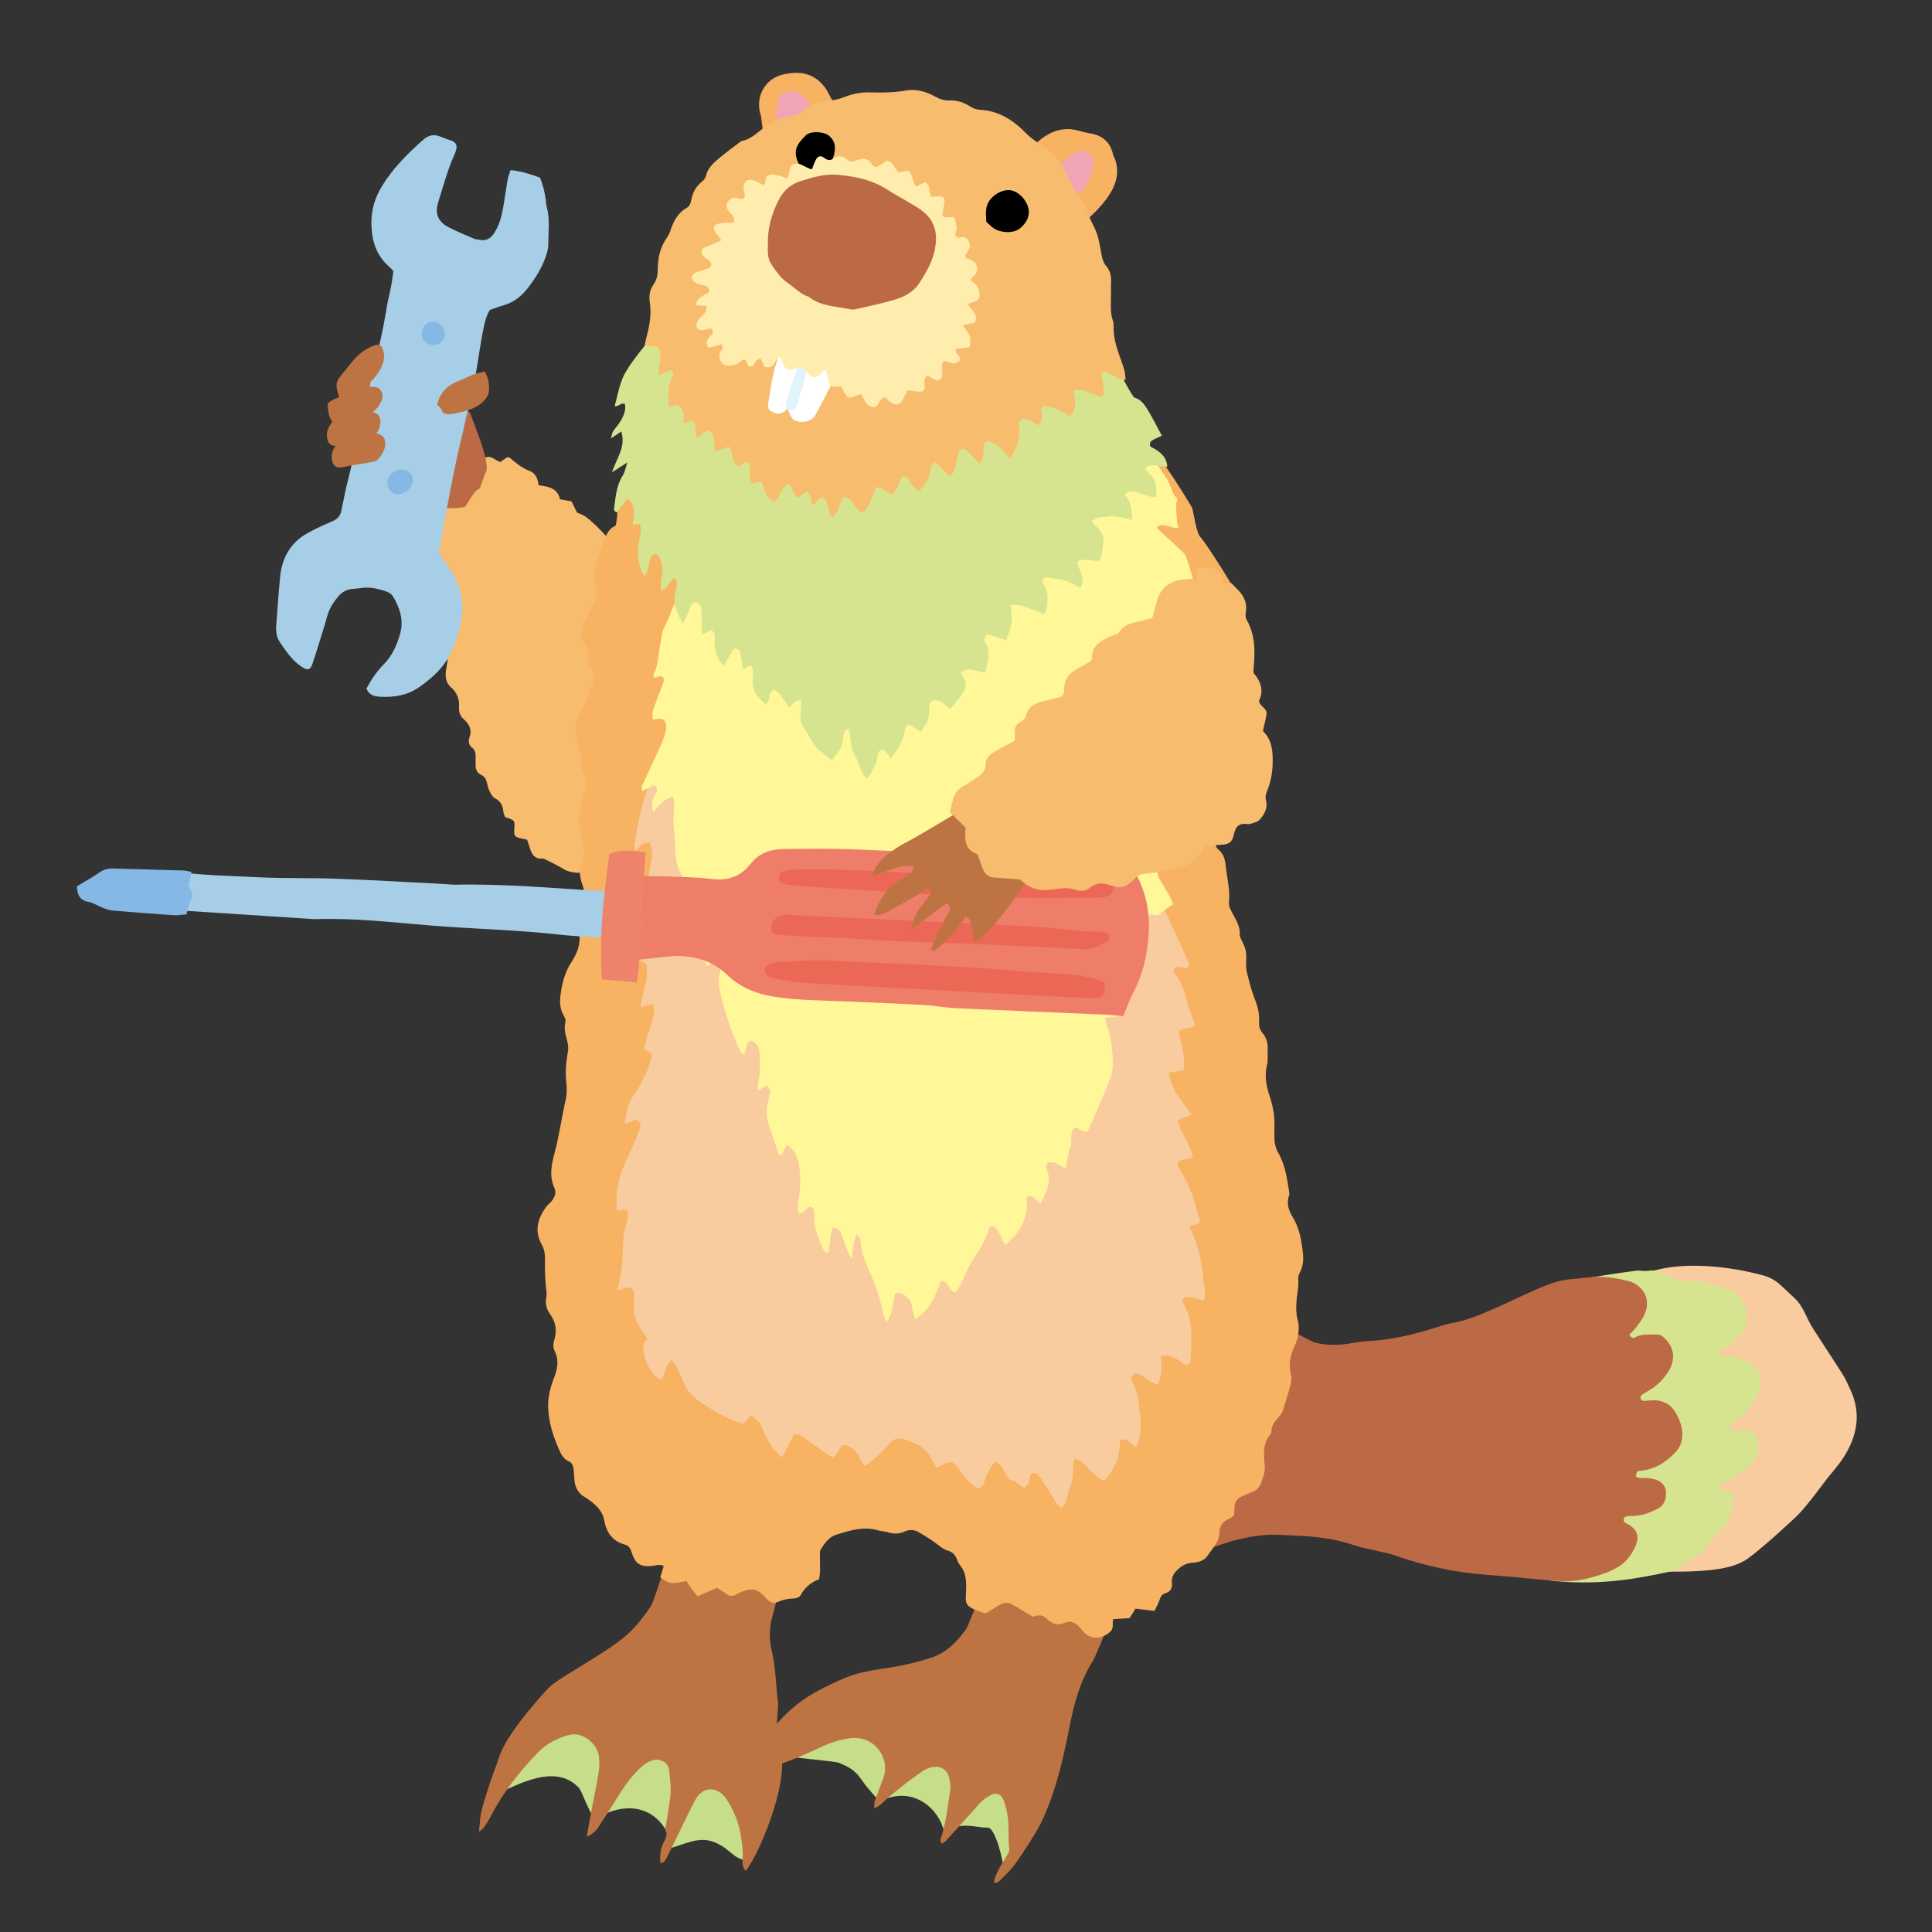 <?xml version="1.0" encoding="iso-8859-1"?>
<!-- Generator: Adobe Illustrator 29.1.0, SVG Export Plug-In . SVG Version: 9.03 Build 55587)  -->
<svg version="1.1" id="&#x30EC;&#x30A4;&#x30E4;&#x30FC;_1"
	 xmlns="http://www.w3.org/2000/svg" xmlns:xlink="http://www.w3.org/1999/xlink" x="0px" y="0px" viewBox="0 0 283.46 283.46"
	 style="enable-background:new 0 0 283.46 283.46;" xml:space="preserve">
<rect x="0" y="0" width="283.46" height="283.46" fill="#333333" stroke="none"/>
<g>
	<path style="fill-rule:evenodd;clip-rule:evenodd;fill:#F8BC6E;" d="M77.327,123.199c-0.307-0.072-0.487-0.117-0.667-0.15
		c-1.134-0.211-1.272-0.378-1.199-1.442c0.087-1.255,0.087-1.255-1.373-1.732c-0.072-0.238-0.207-0.523-0.239-0.821
		c-0.095-0.858-0.405-1.519-1.244-1.938c-0.341-0.17-0.579-0.631-0.769-1.007c-0.192-0.384-0.296-0.818-0.389-1.245
		c-0.114-0.515-0.32-0.924-0.835-1.16c-0.65-0.298-0.851-0.864-0.832-1.543c0.011-0.376-0.003-0.75-0.001-1.124
		c0.004-0.511-0.034-0.975-0.511-1.331c-0.506-0.382-0.582-0.964-0.377-1.532c0.372-1.038-0.009-1.875-0.736-2.535
		c-0.6-0.544-0.862-1.044-0.803-1.918c0.071-1.04-0.259-2.081-1.143-2.838c-0.791-0.68-0.917-1.595-0.763-2.574
		c0.06-0.371,0.129-0.739,0.184-1.111c0.113-0.771,0.004-1.506-0.467-2.144c-1.139-1.539-1.528-3.258-1.29-5.143
		c0.038-0.309-0.028-0.63,0.02-0.936c0.159-1.03-0.19-1.851-1.009-2.46c-0.793-0.59-1.055-1.354-0.869-2.306
		c0.036-0.184-0.009-0.383,0.035-0.561c0.204-0.825-0.1-1.455-0.694-2.003c-0.275-0.254-0.513-0.55-0.868-0.936
		c-0.167-0.532-0.052-1.205,0.151-1.871c0.198-0.644,0.108-1.227-0.311-1.767c-0.191-0.245-0.305-0.546-0.481-0.804
		c-0.686-1.001-0.652-2.038,0.95-2.875c0.568-0.296,0.764-0.769,1.216-1.26c0.413,0.112,0.875,0.257,1.345,0.361
		c0.36,0.08,0.733,0.155,1.098,0.146c0.565-0.016,0.922-0.325,1.064-0.872c0.093-0.36,0.129-0.736,0.186-1.085
		c0.141-0.07,0.253-0.178,0.358-0.171c1.695,0.12,1.907-0.136,2.239-1.78c0.023-0.116,0.103-0.22,0.212-0.442
		c0.545-0.025,1.152-0.052,1.823-0.083c0.135-0.185,0.271-0.385,0.421-0.575c0.477-0.611,0.802-0.73,1.41-0.481
		c0.229,0.095,0.431,0.252,0.65,0.37c0.165,0.089,0.338,0.161,0.572,0.27c0.329-0.222,0.682-0.462,1.023-0.693
		c0.139,0.019,0.295-0.007,0.373,0.058c0.894,0.76,1.76,1.51,2.91,1.933c0.85,0.313,1.254,1.174,1.316,2.113
		c1.492,0.171,2.788,0.434,3.144,2.052c0.602,0.108,1.14,0.205,1.689,0.304c0.268,0.543,0.514,1.044,0.807,1.639
		c0.271,0.121,0.613,0.256,0.943,0.418c1.082,0.533,5.408,4.792,4.963,5.934c-0.113,0.291,8.067,18.223,7.776,19.037
		c-0.205,0.572-6.554,21.806-6.167,23.059c-0.521,0.152-5.022,3.805-5.363,4.021c-1.015,0.648-3.307,0.47-4.29-0.267
		c-0.134-0.099-2.685-1.454-2.858-1.436c-1.204,0.133-1.663-0.604-1.931-1.598C77.632,124.003,77.486,123.657,77.327,123.199z"/>
	<path style="fill-rule:evenodd;clip-rule:evenodd;fill:#F9CCA0;" d="M240.529,230.443c0.471-0.628,1.375-5.712,2.326-6.793
		c1.291-1.468,1.27-13.793,1.428-13.94c1.332-1.225-2.52-22.734-2.859-22.88c6.613-2.503,15.853-0.05,16.088,0
		c3.049,0.649,3.266,1.334,5.721,3.573c1.393,1.272,1.76,2.942,2.783,4.54c1.445,2.262,2.941,4.495,4.379,6.763
		c0.4,0.626,0.678,1.334,1.006,2.007c1.732,3.556,1.131,6.92-0.918,10.113c-0.703,1.097-1.594,2.074-2.408,3.102
		c-0.41,0.52-2.93,3.98-4.232,5.285c-1.207,1.206-6.516,6.025-7.938,6.801C254.193,229.949,251.256,230.98,240.529,230.443z"/>
	<path style="fill-rule:evenodd;clip-rule:evenodd;fill:#BC6A45;" d="M51.548,61.57c-0.682,0.274,1.89-7.902,1.094-7.631
		c0.068-0.25,0.063-0.384,0.119-0.418c1.357-0.831,2.41-1.975,3.302-3.265c0.467-0.673,1.021-0.899,1.763-0.583
		c0.971,0.414,1.968,0.788,2.882,1.304c1.027,0.582,7.354,4.255,8.402,4.961c-0.285,1.251-1.104,4.998-0.351,4.426
		c-0.044-0.059,0.183,0.143,0.28,0.396c0.45,1.16,0.845,2.343,1.297,3.5c0.325,0.831,1.518,4.394,0.92,5.083
		c-0.122,0.14-0.757,2.17-0.939,2.414c-0.555-0.077-1.922,2.412-2.01,2.547c-0.688,0.313-2.721,0.335-3.352,0.134
		c-0.473-0.151-3.287-3.727-3.815-3.425c-0.133,0.075-0.372,0.065-0.521-0.003c-1.129-0.52-7.77-2.697-8.535-3.945
		C52.638,66.665,52.384,61.233,51.548,61.57z"/>
	<path style="fill-rule:evenodd;clip-rule:evenodd;fill:#C6DE8A;" d="M73.556,262.921c0.986-2.017,1.95-5.032,3.463-6.693
		c1.089-1.192,2.704-1.721,3.888-2.814c1.008-0.931,6.25-2.608,7.642-2.815c1.8-0.27,1.296,3.565,1.475,5.229
		c0.077,0.728,0.514,3.689,0.402,4.423c-0.138,0.894-3.113,5.196-3.352,6.301c-0.522-0.455-1.785-3.863-2.106-4.21
		C81.89,259.022,77.153,261.188,73.556,262.921z"/>
	<path style="fill-rule:evenodd;clip-rule:evenodd;fill:#F7B262;" d="M154.643,25.507c-0.83-0.54-2.461-3.276-3.084-4.022
		c2.412-2.547,4.721-2.775,6.254-2.412c0.729,0.172,1.447,0.388,2.184,0.505c1.84,0.293,2.99,1.435,3.314,3.146
		c2.189,4.257-2.174,8.003-4.514,10.156C157.979,32.372,154.947,25.213,154.643,25.507z"/>
	<path style="fill-rule:evenodd;clip-rule:evenodd;fill:#C6DE8A;" d="M98.077,271.235c0.304-1.743,0.435-4.182,1.197-5.756
		c0.757-1.564,2.061-3.532,2.815-5.096c0.229-0.473,1.406-0.052,1.876-0.267c0.679-0.311,2.21-1.272,2.682-0.671
		c0.971,1.243,1.66,5.068,2.01,6.57c0.249,1.06,0.861,5.64,0.535,6.837c-1.103-0.024-2.263-1.385-3.155-1.943
		c-1.548-0.971-2.856-1.194-4.63-0.718C100.284,270.494,99.201,270.936,98.077,271.235z"/>
	<path style="fill-rule:evenodd;clip-rule:evenodd;fill:#C6DE8A;" d="M115.764,257.703c0.498-0.237,5.873-4.336,6.032-4.423
		c1.498-0.822,6.113-0.719,7.776-0.807c2.002-0.105,1.688,2.774,1.34,5.363c-0.058,0.429-0.656,1.739-0.805,2.145
		c-0.165,0.456-0.921,3.548-1.206,4.158c-0.292-0.317-1.71-1.942-1.875-2.162c-0.985-1.314-1.342-2.264-3.614-3.195
		c-0.23-0.173-0.576-0.197-0.877-0.257C121.712,258.357,117.07,257.949,115.764,257.703z"/>
	<path style="fill-rule:evenodd;clip-rule:evenodd;fill:#C6DE8A;" d="M98.067,269.233c-1.28-2.956-4.826-5.631-10.457-2.547
		c0.092-0.293,2.669-6.217,2.815-6.436c0.896-1.35,2.555-3.183,3.753-4.29c0.604-0.556,2.668-0.656,3.486-0.267
		c0.708,0.335,1.725,3.291,1.743,4.02C99.449,261.335,98.579,267.682,98.067,269.233z"/>
	<path style="fill-rule:evenodd;clip-rule:evenodd;fill:#F7B262;" d="M123.137,16.659c-0.692,0.487-10.518,4.026-10.859,4.29
		c-0.194-0.113-0.596-3.843-0.624-3.925c-0.938-2.702,0.497-5.466,3.243-6.095c2.905-0.665,4.842,0.059,6.29,2.108
		C121.251,13.129,123.105,16.529,123.137,16.659z"/>
	<path style="fill-rule:evenodd;clip-rule:evenodd;fill:#C6DE8A;" d="M138.554,268.83c-0.805-3.486-4.29-6.436-8.446-4.96
		c1.227-1.069,5.961-6.935,7.105-7.507c0.981-0.495,3.918,0.285,4.158,1.34c0.079,0.355,0.99,2.466,0.937,2.815
		C142.16,261.495,138.806,267.538,138.554,268.83z"/>
	<path style="fill-rule:evenodd;clip-rule:evenodd;fill:#C6DE8A;" d="M148.877,261.323c0.561,1.464,1.475,8.58-1.742,12.2
		c0.043-0.361-1.074-5.363-2.203-5.369c-1.844-0.008-3.294-0.798-5.975,0.273c0.197-1.887,4.013-6.362,5.632-7.372
		C144.809,260.917,148.549,261.348,148.877,261.323z"/>
	<path style="fill-rule:evenodd;clip-rule:evenodd;fill:#F7B262;" d="M181.543,87.623c-0.574,0-9.396,3.396-10.01,3.396
		c-0.152-0.575-6.369-7.568-6.615-8.044c-0.51-0.994,3.723-15.938,4.291-16.802c0.613,0.055,5.611,8.033,5.721,8.401
		c0.213,0.706,0.6,3.77,1.252,4.29C176.564,79.17,181.732,87.01,181.543,87.623z"/>
	<g>
		<path style="fill-rule:evenodd;clip-rule:evenodd;fill:#A6CEE7;" d="M53.777,101.025c0.713-1.392,1.56-2.56,2.58-3.612
			c1.264-1.302,1.962-2.932,2.4-4.65c0.478-1.878-0.126-3.597-1.068-5.214c-0.298-0.511-0.822-0.729-1.344-0.884
			c-1.053-0.316-2.123-0.56-3.24-0.409c-0.423,0.057-0.847,0.122-1.271,0.142c-0.984,0.048-1.747,0.507-2.333,1.26
			c-0.636,0.818-1.204,1.664-1.484,2.7c-0.464,1.706-1.017,3.389-1.54,5.078c-0.218,0.699-0.438,1.399-0.684,2.087
			c-0.27,0.751-0.692,0.862-1.391,0.392c-0.253-0.169-0.511-0.334-0.742-0.53c-1.082-0.917-1.87-2.085-2.645-3.244
			c-0.479-0.718-0.551-1.599-0.48-2.47c0.19-2.363,0.33-4.729,0.569-7.085c0.28-2.777,1.543-4.995,4.029-6.377
			c1.167-0.649,2.391-1.205,3.623-1.726c0.751-0.318,1.188-0.801,1.331-1.588c0.109-0.597,0.249-1.189,0.373-1.783
			c0.1-0.478,0.182-0.959,0.296-1.433c0.698-2.9,1.421-5.794,2.099-8.698c0.471-2.016,0.872-4.046,1.32-6.067
			c0.423-1.899,0.814-3.809,1.317-5.687c0.553-2.064,0.918-4.158,1.269-6.258c0.17-1.021,0.442-2.022,0.636-3.04
			c0.136-0.713,0.216-1.436,0.321-2.151c-0.216-0.232-0.364-0.422-0.543-0.575c-1.953-1.669-2.648-3.871-2.685-6.346
			c-0.028-1.988,0.475-3.779,1.54-5.526c1.615-2.651,3.748-4.766,6.033-6.794c0.854-0.757,1.666-0.893,2.667-0.447
			c0.498,0.224,1.037,0.36,1.546,0.561c0.612,0.244,0.818,0.656,0.661,1.301c-0.058,0.235-0.146,0.465-0.245,0.685
			c-1.035,2.283-1.658,4.704-2.414,7.083c-0.441,1.39-0.181,2.755,1.564,3.635c1.194,0.603,2.433,1.119,3.663,1.648
			c0.274,0.118,0.591,0.139,0.891,0.19c0.873,0.156,1.526-0.153,2.034-0.887c0.787-1.134,1.135-2.421,1.372-3.745
			c0.247-1.378,0.425-2.769,0.669-4.148c0.083-0.469,0.271-0.919,0.437-1.456c1.544,0.136,2.91,0.589,4.332,1.114
			c0.399,1.009,0.666,2.062,0.822,3.147c0.053,0.361,0.04,0.738,0.139,1.086c0.507,1.796,0.244,3.627,0.252,5.443
			c0.003,0.854-0.273,1.639-0.587,2.445c-0.56,1.443-1.405,2.709-2.305,3.915c-0.914,1.221-2.076,2.228-3.621,2.668
			c-0.699,0.199-1.38,0.462-2.054,0.691c-0.657,1.022-0.841,2.186-1.062,3.311c-0.388,1.969-0.644,3.962-0.989,5.941
			c-0.324,1.856-0.623,3.717-1.173,5.529c-0.319,1.046-0.506,2.133-0.758,3.202c-0.265,1.127-0.556,2.247-0.798,3.379
			c-0.381,1.785-0.74,3.577-1.087,5.37c-0.313,1.609-0.6,3.223-0.896,4.836c-0.23,1.255-0.457,2.511-0.73,4.016
			c0.184,0.291,0.472,0.752,0.767,1.209c0.297,0.461,0.587,0.928,0.901,1.377c1.914,2.754,2.163,5.753,1.27,8.894
			c-0.298,1.049-0.675,2.082-1.116,3.081c-0.99,2.248-2.763,3.84-4.715,5.208c-1.702,1.192-3.704,1.532-5.743,1.406
			C55.011,102.178,54.14,102.04,53.777,101.025z"/>
		<path style="fill-rule:evenodd;clip-rule:evenodd;fill:#85B8E4;" d="M57.921,72.435c-0.87-0.265-1.34-1.317-0.983-2.197
			c0.421-1.033,1.717-1.61,2.697-1.204c0.56,0.231,0.856,0.662,0.917,1.242C60.689,71.57,59.159,72.815,57.921,72.435z"/>
		<path style="fill-rule:evenodd;clip-rule:evenodd;fill:#85B8E4;" d="M65.133,49.615c-0.357,0.876-1.338,1.237-2.29,0.843
			c-0.831-0.342-1.216-1.289-0.864-2.121c0.416-0.983,1.274-1.365,2.222-0.987C65.085,47.705,65.499,48.712,65.133,49.615z"/>
	</g>
	<path style="fill-rule:evenodd;clip-rule:evenodd;fill:#BE7342;" d="M64.142,59.391c0.407-1.84,1.532-2.892,3.161-3.502
		c0.758-0.284,1.476-0.679,2.23-0.964c0.511-0.192,1.057-0.283,1.587-0.419c0.491,0.832,0.611,1.654,0.639,2.441
		c0.048,1.256-0.814,2.061-1.779,2.671c-0.738,0.467-3.445,1.268-4.354,1.148C64.526,60.623,65.211,60.209,64.142,59.391z"/>
	<path style="fill-rule:evenodd;clip-rule:evenodd;fill:#BE7342;" d="M47.965,63.803c-0.021-0.917,0.75-2.198,1.619-2.435
		c1.436-0.391,2.9-0.686,4.362-0.981c0.287-0.057,0.623,0.028,0.916,0.116c0.686,0.208,0.969,0.687,0.953,1.414
		c-0.023,0.94-0.512,1.66-1.087,2.319c-0.178,0.203-0.533,0.297-0.826,0.352c-1.281,0.236-2.567,0.437-3.852,0.657
		c-0.184,0.03-0.359,0.113-0.542,0.137c-0.921,0.127-1.412-0.265-1.524-1.204C47.969,64.053,47.97,63.929,47.965,63.803z"/>
	<path style="fill-rule:evenodd;clip-rule:evenodd;fill:#BE7342;" d="M48.674,66.992c-0.021-0.916,0.749-2.199,1.619-2.435
		c1.437-0.39,2.901-0.686,4.362-0.98c0.287-0.059,0.623,0.027,0.915,0.116c0.688,0.208,0.969,0.687,0.954,1.415
		c-0.022,0.938-0.511,1.659-1.087,2.317c-0.177,0.203-0.533,0.298-0.824,0.352c-1.282,0.237-2.57,0.436-3.854,0.657
		c-0.183,0.031-0.358,0.113-0.541,0.137c-0.921,0.127-1.413-0.265-1.523-1.204C48.677,67.244,48.679,67.118,48.674,66.992z"/>
	<path style="fill-rule:evenodd;clip-rule:evenodd;fill:#BE7342;" d="M48.792,61.919c-0.601-0.669-0.646-1.644-0.724-2.729
		c0.325-0.212,0.622-0.486,0.959-0.617c1.534-0.602,3.07-1.197,4.623-1.717c0.462-0.155,0.989-0.132,1.472-0.058
		c0.818,0.123,1.253,1.19,0.833,2.054c-0.419,0.861-0.996,1.564-1.811,1.871c-0.356,0.134-0.725,0.22-1.091,0.299
		C51.716,61.31,50.378,61.587,48.792,61.919z"/>
	<path style="fill-rule:evenodd;clip-rule:evenodd;fill:#BE7342;" d="M55.833,50.685c2.285,2.976-3.48,8.07-6.075,7.599
		c-0.576-1.792-0.525-2.219,0.324-3.25c0.554-0.672,1.093-1.367,1.645-2.043c0.986-1.21,2.148-1.976,3.438-2.398
		C55.324,50.54,55.512,50.635,55.833,50.685z"/>
	<path style="fill-rule:evenodd;clip-rule:evenodd;fill:#D6E48F;" d="M252.307,217.716c0.027,1.464,1.191,0.724,1.854,1.34
		c0.039,0.184,0.244,0.606,0.191,0.993c-0.189,1.43-0.492,2.832-1.48,3.977c-0.857,0.991-1.717,1.986-2.547,3.004
		c-0.771,0.943-1.713,1.695-2.848,2.062c-0.654,0.209-0.812,0.71-1.291,1.274c-2.98,0.482-9.945,2.58-18.883,1.51
		c0.982-0.714-2.494-9.091-2.502-10.013c0.672-0.316,3.225-22.83,2.682-22.88c0.17-0.341,3.082-10.366,2.502-10.726
		c0.16-0.475,9.918-1.827,10.186-1.831c0.562-0.012,1.137,0.102,1.686,0.018c1.25-0.183,2.387,0.244,3.334,0.874
		c0.752,0.499,1.49,0.662,2.266,0.608c2.268-0.162,4.312,0.61,6.334,1.424c2.668,1.073,3.383,4.691,1.371,6.718
		c-0.754,0.756-1.502,1.514-2.531,1.896c-0.33,0.121-0.574,0.316-0.461,0.676c0.104,0.329,0.418,0.427,0.758,0.385
		c1.439-0.188,2.721,0.273,3.924,0.985c0.363,0.216,0.711,0.523,0.951,0.865c0.561,0.796,0.723,1.614,0.414,2.637
		c-0.547,1.808-1.457,3.295-2.941,4.446c-0.492,0.385-0.969,0.791-1.418,1.223c-0.1,0.098-0.125,0.366-0.066,0.504
		c0.061,0.142,0.264,0.296,0.412,0.304c0.309,0.018,0.621-0.074,0.932-0.092c0.373-0.017,0.752-0.025,1.125,0.008
		c0.936,0.08,1.342,0.436,1.566,1.328c0.443,1.77-0.06,3.117-1.551,4.244C255.082,216.379,253.949,217.372,252.307,217.716z"/>
	<path style="fill-rule:evenodd;clip-rule:evenodd;fill:#BC6A45;" d="M239.074,195.818c0.195,0.445,0.525,0.587,0.803,0.419
		c0.984-0.59,2.055-0.402,3.104-0.444c0.555-0.023,0.947,0.237,1.314,0.6c1.371,1.364,1.555,3.088,0.523,4.771
		c-0.768,1.256-1.795,2.231-3.07,2.957c-0.32,0.184-0.656,0.355-0.938,0.589c-0.105,0.086-0.141,0.358-0.09,0.502
		c0.051,0.142,0.248,0.312,0.393,0.323c0.305,0.026,0.619-0.038,0.928-0.069c1.643-0.162,3,0.389,3.82,1.824
		c0.746,1.309,1.246,2.743,0.816,4.292c-0.129,0.463-0.365,0.946-0.684,1.299c-1.418,1.573-3.104,2.7-5.285,2.91
		c-0.543,0.052-0.541,0.067-0.699,0.837c0.502,0.365,1.08,0.162,1.625,0.222c0.484,0.052,0.984,0.124,1.436,0.295
		c0.834,0.312,1.348,0.974,1.365,1.852c0.02,0.961-0.246,1.853-1.213,2.355c-1.119,0.58-2.27,1.028-3.547,1.066
		c-0.375,0.008-0.754,0.008-1.119,0.082c-0.139,0.028-0.309,0.23-0.338,0.379c-0.031,0.151,0.053,0.371,0.162,0.49
		c0.113,0.13,0.32,0.17,0.48,0.26c1.316,0.752,1.709,1.739,1.129,3.113c-0.545,1.284-1.336,2.419-2.566,3.143
		c-0.695,0.406-1.434,0.771-2.197,1.026c-2.012,0.673-4.014,1.217-6.219,1.081c-2.373-0.144-4.727-0.419-7.09-0.628
		c-1.432-0.126-2.863-0.243-4.295-0.357c-4.441-0.343-8.74-1.326-12.943-2.788c-1.111-0.385-2.295-0.572-3.443-0.854
		c-0.85-0.207-1.721-0.354-2.543-0.645c-2.863-1.005-5.83-1.311-8.834-1.426c-0.875-0.033-1.748-0.1-2.623-0.121
		c-2.203-0.052-4.344,0.375-6.467,0.921c-0.178,0.048-10.482,3.431-10.666,3.454c-0.4-1.348,1.82-19.924,2.324-20.556
		c0.596-0.752,11.727-15.641,11.975-16.265c0.541,0.084,8.008,4.116,8.473,4.238c1.852,0.482,3.701,0.425,5.568,0.083
		c0.857-0.155,1.732-0.265,2.602-0.311c3.654-0.195,7.137-1.155,10.594-2.266c0.354-0.114,0.715-0.226,1.082-0.287
		c2.49-0.405,4.777-1.408,7.055-2.428c1.994-0.894,3.955-1.862,5.963-2.725c1.654-0.71,3.326-1.29,5.188-1.4
		c1.168-0.072,2.34-0.283,3.527-0.293c1.451-0.015,2.861,0.23,4.262,0.559c0.299,0.07,0.605,0.158,0.879,0.296
		c1.885,0.941,2.545,2.754,1.67,4.713c-0.277,0.614-0.705,1.168-1.115,1.713C239.82,195.062,239.416,195.443,239.074,195.818z"/>
	<path style="fill-rule:evenodd;clip-rule:evenodd;fill:#BE7342;" d="M86.076,269.473c0.302-1.651,0.552-3.06,0.818-4.464
		c0.323-1.713,0.701-3.42,0.969-5.144c0.113-0.731,0.085-1.508-0.01-2.245c-0.207-1.624-2.047-3.222-3.662-3.163
		c-0.608,0.021-1.229,0.227-1.806,0.448c-1.292,0.499-2.463,1.183-3.447,2.202c-2.704,2.806-5.101,5.827-6.892,9.306
		c-0.313,0.608-0.69,1.187-1.07,1.757c-0.121,0.182-0.347,0.291-0.704,0.579c0.14-1.197,0.148-2.184,0.385-3.111
		c0.398-1.568,0.923-3.105,1.428-4.644c0.31-0.947,0.72-1.862,1.013-2.816c0.503-1.637,1.41-3.081,2.367-4.441
		c1.397-1.986,2.98-3.854,4.61-5.66c1.133-1.254,2.651-2.07,4.087-2.964c2.174-1.348,4.379-2.66,6.454-4.152
		c1.993-1.432,3.576-3.309,4.912-5.377c0.472-0.729,2.741-8.198,3.212-8.982c0.51,0,16.056,1.494,16.891,1.877
		c-0.074,0.371-2.362,8.816-2.44,9.16c-0.346,1.56-0.303,3.142,0.056,4.659c0.581,2.453,0.57,4.956,0.904,7.427
		c0.115,0.85-0.658,6.523,0.005,6.37c2.279,3.754-2.529,15.627-4.739,18.392c-0.581-0.546-0.465-1.268-0.444-1.931
		c0.038-1.262-0.121-2.491-0.368-3.724c-0.348-1.737-1.021-3.334-1.987-4.814c-0.068-0.105-0.147-0.201-0.225-0.301
		c-1.253-1.655-3.256-1.58-4.283,0.201c-0.562,0.974-1.035,1.996-1.53,3.008c-0.879,1.795-1.725,3.607-2.632,5.391
		c-0.206,0.403-0.386,0.924-1.022,1.069c-0.173-0.78-0.041-1.523,0.107-2.228c0.194-0.914,1.159-1.664,0.56-2.743
		c0.157-0.919,0.33-1.838,0.464-2.766c0.143-0.989,0.329-1.98,0.348-2.976c0.019-0.991-0.141-1.984-0.229-2.978
		c-0.097-1.107-1.32-1.754-2.411-1.44c-0.52,0.151-1.033,0.455-1.448,0.81c-1.394,1.185-2.473,2.639-3.435,4.189
		c-0.955,1.538-1.94,3.061-2.927,4.583C87.549,268.461,87.108,269.067,86.076,269.473z"/>
	<path style="fill-rule:evenodd;clip-rule:evenodd;fill:#BE7342;" d="M146.865,226.601c0.311,0.04,17.658,3.077,19.307,3.217
		c-0.346,0.685-5.367,13.123-5.695,13.636c-1.744,2.73-2.717,5.758-3.35,8.892c-0.879,4.35-1.736,8.697-3.402,12.834
		c-0.441,1.097-0.891,2.206-1.492,3.217c-1.049,1.77-2.166,3.508-3.361,5.182c-0.65,0.903-1.516,1.651-2.309,2.447
		c-0.143,0.144-0.402,0.169-0.717,0.291c0.045-0.92,0.459-1.552,0.77-2.206c0.289-0.61,0.709-1.152,1.043-1.745
		c0.178-0.314,0.443-0.678,0.412-0.995c-0.211-2.046,0.092-4.132-0.484-6.148c-0.119-0.419-0.221-0.85-0.396-1.245
		c-0.32-0.716-0.996-1.003-1.688-0.674c-0.498,0.235-0.969,0.557-1.387,0.916c-0.422,0.362-0.76,0.821-1.137,1.238
		c-1.381,1.527-2.76,3.058-4.149,4.579c-0.161,0.174-0.376,0.299-0.558,0.44c-0.467-0.231-0.274-0.572-0.199-0.811
		c0.732-2.325,1.005-4.739,1.356-7.134c0.061-0.419-0.031-0.87-0.09-1.301c-0.241-1.825-1.59-2.289-2.987-1.852
		c-0.579,0.18-1.112,0.557-1.615,0.913c-1.936,1.378-3.795,2.853-5.534,4.476c-0.209,0.195-0.498,0.306-0.938,0.566
		c0.036-0.513-0.003-0.823,0.088-1.087c0.386-1.119,0.799-2.231,1.228-3.337c1.103-2.859-1.224-6.36-4.862-5.877
		c-1.369,0.18-2.688,0.572-3.947,1.156c-1.979,0.916-3.963,1.811-6.022,2.549c-0.988,0.354-1.888,0.956-2.813,1.477
		c-0.745,0.421-1.422,0.977-2.28,1.234c-0.358-0.664,0.007-1.197,0.201-1.659c2.172-5.164,5.443-9.336,10.561-11.937
		c1.677-0.854,3.354-1.683,5.14-2.224c1.486-0.446,3.046-0.668,4.585-0.901c2.168-0.325,4.295-0.812,6.376-1.476
		c2.312-0.738,3.92-2.375,5.27-4.304C142.104,238.491,146.578,227.091,146.865,226.601z"/>
	<path style="fill-rule:evenodd;clip-rule:evenodd;fill:#F7B262;" d="M181.051,222.351c-0.301,0.219-0.439,0.371-0.607,0.433
		c-0.979,0.367-1.52,1.003-1.537,2.106c-0.023,1.399-1.057,2.333-1.766,3.395c-0.482,0.718-1.309,0.949-2.145,0.997
		c-0.717,0.042-1.346,0.275-1.889,0.728c-0.693,0.574-1.279,1.203-1.164,2.218c0.092,0.786-0.229,1.332-1.021,1.558
		c-0.479,0.136-0.646,0.509-0.795,0.951c-0.176,0.525-0.459,1.014-0.742,1.618c-0.951-0.116-1.855-0.227-2.785-0.342
		c-0.305,0.489-0.562,0.904-0.873,1.402c-0.74,0.044-1.537,0.092-2.398,0.142c-0.211,0.639,0.184,1.309-0.467,1.871
		c-1.299,1.125-2.787,1.186-3.939-0.062c-0.211-0.23-0.385-0.495-0.607-0.715c-0.572-0.564-1.279-0.905-2.045-0.576
		c-1.088,0.465-1.953,0.206-2.707-0.594c-0.631-0.673-1.352-0.483-2.055-0.283c-1.043-0.629-2.029-1.263-3.057-1.827
		c-0.584-0.319-1.223-0.226-1.797,0.107c-0.646,0.375-1.273,0.782-1.936,1.191c-0.094,0-0.227,0.032-0.338-0.004
		c-3.228-1.029-2.65-1.401-2.628-3.703c0.012-1.225-0.092-2.355-0.913-3.339c-0.233-0.283-0.377-0.65-0.514-0.997
		c-0.225-0.574-0.66-0.932-1.207-1.097c-0.617-0.188-1.083-0.551-1.583-0.934c-0.891-0.681-1.854-1.276-2.826-1.839
		c-0.625-0.361-1.38-0.339-2.003-0.046c-0.868,0.404-1.674,0.345-2.535,0.08c-0.417-0.128-0.874-0.12-1.29-0.246
		c-2.173-0.66-4.224,0.011-6.239,0.648c-1.02,0.323-1.691,1.259-2.242,2.17c-0.17,0.281-0.098,0.724-0.1,1.091
		c-0.006,1.062,0.096,2.124-0.131,3.249c-1.198,0.463-2.126,1.229-2.735,2.392c-0.133,0.251-0.633,0.427-0.965,0.433
		c-0.835,0.014-1.619,0.186-2.368,0.507c-0.62,0.267-1.091,0.065-1.534-0.346c-0.09-0.083-0.15-0.199-0.236-0.289
		c-1.255-1.334-1.966-1.491-3.639-0.796c-0.23,0.096-0.453,0.218-0.67,0.34c-0.558,0.314-1.052,0.251-1.558-0.152
		c-0.384-0.305-0.831-0.528-1.289-0.813c-0.945,0.409-1.847,0.8-2.828,1.229c-0.348-0.431-0.67-0.8-0.957-1.192
		c-0.251-0.343-0.461-0.718-0.672-1.049c-2.297,0.471-2.422,0.454-3.852-0.527c0.07-0.241,0.154-0.522,0.238-0.804
		c0.089-0.291,0.181-0.582,0.278-0.893c-0.615-0.275-1.15-0.052-1.692,0.009c-1.735,0.184-2.513-0.312-3.027-2.03
		c-0.161-0.535-0.416-0.932-0.926-1.075c-1.839-0.511-2.757-1.718-3.082-3.584c-0.193-1.123-0.953-2.022-1.876-2.729
		c-0.297-0.228-0.601-0.455-0.926-0.639c-1.092-0.612-1.533-1.587-1.601-2.784c-0.026-0.436-0.043-0.873-0.086-1.309
		c-0.051-0.523-0.237-1.006-0.745-1.221c-0.775-0.329-1.109-1.045-1.397-1.699c-0.857-1.947-1.512-3.941-1.598-6.125
		c-0.059-1.558,0.316-3,0.848-4.37c0.532-1.37,0.77-2.614,0.1-3.963c-0.262-0.528-0.213-1.087-0.047-1.645
		c0.402-1.34,0.244-2.58-0.604-3.737c-0.538-0.731-0.755-1.582-0.574-2.489c0.112-0.57-0.009-1.103-0.065-1.659
		c-0.13-1.305-0.142-2.625-0.128-3.935c0.009-0.773-0.094-1.479-0.475-2.158c-1.129-2.019-0.588-3.854,0.684-5.578
		c0.22-0.3,0.553-0.515,0.78-0.811c0.435-0.568,0.715-1.22,0.391-1.92c-0.792-1.716-0.415-3.473,0.028-5.116
		c0.698-2.601,1.041-5.263,1.64-7.878c0.177-0.777,0.169-1.631,0.083-2.431c-0.17-1.572-0.04-3.1,0.242-4.646
		c0.096-0.526-0.004-1.123-0.146-1.651c-0.229-0.857-0.461-1.693-0.237-2.581c0.101-0.402-0.076-0.697-0.267-1.039
		c-0.475-0.841-0.582-1.765-0.468-2.727c0.214-1.823,0.624-3.573,1.669-5.126c0.104-0.154,0.188-0.323,0.283-0.484
		c0.726-1.225,1.08-2.54,0.764-3.944c-0.259-1.157-0.134-2.225,0.367-3.283c0.554-1.172,0.614-2.345,0.151-3.602
		c-0.387-1.05-0.539-2.153-0.051-3.28c0.437-1.009,0.386-2.112,0.023-3.126c-0.688-1.92-0.465-3.817-0.048-5.728
		c0.105-0.486,0.257-0.963,0.397-1.442c0.307-1.063,0.303-2.096-0.234-3.098c-0.145-0.268-0.356-0.617-0.29-0.863
		c0.345-1.297-0.261-2.387-0.589-3.566c-0.412-1.483-0.181-2.939,0.607-4.339c0.64-1.133,1.088-2.381,1.572-3.596
		c0.475-1.194,0.495-2.334-0.682-3.155c0.054-0.325,0.088-0.568,0.134-0.811c0.16-0.84,0.042-1.612-0.495-2.308
		c-0.686-0.894-0.643-1.869-0.204-2.837c0.387-0.849,0.775-1.71,1.277-2.492c0.69-1.073,0.787-2.228,0.452-3.36
		c-0.301-1.022-0.221-1.967,0.075-2.921c0.37-1.192,0.781-2.376,1.237-3.539c0.338-0.861,0.657-1.747,1.649-2.167
		c0.295-0.124,0.315-3.631,0.551-3.919c0.265-0.318,4.295-8.578,4.827-8.848c0.512,1.762,16.259,17.782,16.356,18.769
		c0.109,1.112,58.97,26.614,59.523,26.545c1.828-0.229,5.363,12.517,6.775,11.324c0.189,0.718,0.082,1.377,0.053,2.032
		c-0.025,0.563-0.088,1.202,0.395,1.584c1.078,0.851,1.02,2.121,1.182,3.246c0.211,1.469,0.535,2.946,0.375,4.459
		c-0.076,0.722,0.354,1.309,0.666,1.922c0.447,0.886,0.984,1.733,0.918,2.809c-0.021,0.34,0.195,0.714,0.355,1.047
		c0.65,1.341,0.629,1.641,0.572,3.375c-0.029,0.843,0.262,1.709,0.479,2.547c0.236,0.906,0.494,1.815,0.852,2.679
		c0.439,1.067,0.645,2.15,0.574,3.293c-0.037,0.585,0.131,1.097,0.52,1.558c0.592,0.704,0.787,1.548,0.748,2.457
		c-0.033,0.75,0.07,1.53-0.105,2.242c-0.4,1.605-0.084,3.129,0.408,4.608c0.482,1.446,0.736,2.896,0.682,4.412
		c-0.014,0.439,0.006,0.878-0.004,1.314c-0.021,0.894,0.113,1.747,0.566,2.529c1.029,1.773,1.281,3.761,1.602,5.731
		c0.027,0.176,0.041,0.379-0.018,0.543c-0.422,1.181-0.021,2.245,0.566,3.211c0.836,1.378,1.158,2.897,1.377,4.439
		c0.17,1.23,0.287,2.495-0.373,3.67c-0.146,0.263-0.248,0.604-0.221,0.899c0.113,1.196-0.215,2.352-0.273,3.532
		c-0.041,0.804-0.055,1.589,0.174,2.407c0.383,1.366,0.096,2.748-0.475,4.024c-0.584,1.294-0.879,2.577-0.508,3.995
		c0.121,0.464,0.094,1.015-0.029,1.485c-0.342,1.328-0.754,2.641-1.172,3.949c-0.092,0.285-0.312,0.538-0.508,0.779
		c-0.549,0.679-1.199,1.299-1.148,2.284c0.006,0.111-0.061,0.251-0.137,0.343c-1.121,1.328-1.016,2.896-0.846,4.46
		c0.105,0.98-0.219,1.849-0.551,2.724c-0.232,0.614-0.643,1.058-1.279,1.287c-0.469,0.169-0.922,0.387-1.385,0.578
		c-0.842,0.352-1.281,0.955-1.234,1.895C181.121,221.683,181.072,221.991,181.051,222.351z"/>
	<path style="fill-rule:evenodd;clip-rule:evenodd;fill:#F9CCA0;" d="M155.445,120.155c1.967-0.229,12.588,11.465,14.479,11.798
		c1.059,1.493,3.742,7.622,4.459,9.273c0.082,0.191-0.031,0.466-0.045,0.628c-0.725,0.518-1.725-0.739-2.225,0.649
		c1.291,1.429,1.758,3.301,2.254,5.176c0.254,0.949,0.691,1.852,1.047,2.78c-0.746,0.596-1.807,0.131-2.52,0.919
		c0.438,1.801,1.016,3.636,0.789,5.595c-0.748,0.14-1.396,0.261-2.152,0.402c0.234,2.539,1.941,4.179,3.307,6.159
		c-0.479,0.173-0.812,0.283-1.139,0.413c-0.277,0.113-0.545,0.247-0.846,0.385c0.115,1.116,0.73,1.935,1.133,2.83
		c0.379,0.839,0.92,1.613,1.041,2.654c-0.648,0.153-1.254,0.259-1.834,0.446c-0.312,0.102-0.479,0.395-0.367,0.752
		c0.057,0.176,0.131,0.355,0.23,0.509c1.557,2.394,2.383,5.068,3.033,7.908c-0.492,0.147-0.99,0.299-1.596,0.48
		c0.395,0.947,0.797,1.773,1.078,2.635c0.291,0.886,0.506,1.803,0.674,2.721c0.168,0.921,0.283,1.854,0.34,2.788
		c0.059,0.898,0.463,1.809,0.016,2.808c-0.59-0.191-1.107-0.385-1.637-0.521c-0.293-0.073-0.613-0.077-0.918-0.065
		c-0.314,0.01-0.57,0.379-0.502,0.662c0.029,0.123,0.043,0.257,0.105,0.357c0.936,1.492,1.113,3.168,1.139,4.862
		c0.021,1.125-0.051,2.252-0.107,3.375c-0.01,0.231-0.141,0.453-0.189,0.603c-0.527,0.263-0.816-0.012-1.096-0.245
		c-0.645-0.529-1.379-0.868-2.184-1.029c-0.268-0.052-0.572,0.082-0.957,0.145c0.262,1.452,0.273,2.79-0.391,4.156
		c-1.316-0.373-2.172-1.594-3.484-1.676c-0.551,0.471-0.367,1.056-0.168,1.425c0.797,1.489,0.82,3.105,1.061,4.713
		c0.211,1.414,0.053,2.729-0.254,4.07c-0.041,0.174-0.16,0.329-0.299,0.604c-0.842-0.195-1.225-1.57-2.424-0.974
		c0.057,2.231-0.664,4.219-2.338,5.945c-0.912-0.383-1.531-1.073-2.188-1.709c-0.604-0.587-1.053-1.4-2.154-1.474
		c-0.301,1.256,0.025,2.534-0.488,3.699c-0.49,1.119-0.447,2.453-1.348,3.452c-0.775-0.488-1.109-1.246-1.539-1.929
		c-0.502-0.791-0.988-1.593-1.504-2.377c-0.168-0.26-0.385-0.492-0.609-0.708c-0.273-0.262-0.807-0.132-0.943,0.228
		c-0.232,0.616-0.141,1.384-0.943,1.839c-0.648-0.325-1.146-1.054-2.012-1.151c-0.213-0.025-0.4-0.448-0.562-0.71
		c-0.264-0.425-0.461-0.894-0.758-1.294c-0.207-0.275-0.531-0.467-0.852-0.738c-0.699,0.716-1.039,1.512-1.389,2.302
		c-0.15,0.341-0.215,0.72-0.369,1.062c-0.225,0.5-0.824,0.726-1.251,0.4c-0.539-0.411-1.031-0.901-1.475-1.414
		c-0.447-0.517-0.778-1.135-1.222-1.657c-0.537-0.632-0.881-0.689-1.658-0.369c-0.398,0.162-0.774,0.375-1.259,0.616
		c-0.215-0.349-0.444-0.63-0.579-0.951c-0.59-1.432-1.658-2.314-3.096-2.804c-0.354-0.12-0.694-0.281-1.048-0.401
		c-0.855-0.293-1.549-0.149-2.172,0.593c-0.64,0.764-1.39,1.439-2.125,2.117c-0.448,0.413-0.958,0.763-1.56,1.233
		c-0.292-0.483-0.548-0.812-0.707-1.183c-0.362-0.85-0.943-1.467-1.78-1.841c-0.464-0.208-0.88-0.097-1.125,0.345
		c-0.274,0.488-0.441,1.041-1.072,1.4c-0.425-0.275-0.904-0.555-1.357-0.874c-1.125-0.788-2.226-1.607-3.363-2.381
		c-0.229-0.158-0.57-0.154-0.937-0.244c-0.594,1.171-1.151,2.273-1.76,3.475c-1.07-0.834-1.746-1.855-2.332-2.945
		c-0.233-0.439-0.388-0.92-0.603-1.373c-0.409-0.857-0.477-0.923-1.627-1.87c-0.347,0.402-0.694,0.808-1.087,1.265
		c-0.484-0.152-0.968-0.256-1.414-0.451c-1.895-0.825-3.683-1.843-5.357-3.058c-0.935-0.68-1.625-1.546-2.058-2.62
		c-0.28-0.696-0.583-1.385-0.917-2.055c-0.19-0.381-0.467-0.718-0.793-1.206c-0.261,0.312-0.498,0.504-0.611,0.749
		c-0.31,0.681-0.566,1.387-0.891,2.196c-0.296-0.174-0.643-0.289-0.873-0.523c-0.952-0.961-1.465-2.164-1.745-3.467
		c-0.164-0.768-0.085-1.506,0.543-2.012c-0.455-0.714-0.911-1.374-1.309-2.066c-0.477-0.83-0.702-1.73-0.654-2.698
		c0.028-0.562-0.003-1.127,0-1.691c0.002-0.467-0.17-0.84-0.602-1.173c-0.562,0.153-1.134,0.309-1.814,0.492
		c0.219-1.174,0.456-2.195,0.591-3.23c0.121-0.924,0.17-1.857,0.18-2.79c0.012-1.257,0.124-2.493,0.497-3.7
		c0.202-0.656,0.388-1.322,0.028-2.13c-0.43,0.05-0.876,0.1-1.407,0.162c-0.208-2.403,0.17-4.645,1.125-6.798
		c0.431-0.971,0.898-1.926,1.326-2.896c0.277-0.628,0.535-1.268,0.765-1.915c0.185-0.519,0.516-1.104-0.048-1.553
		c-0.481-0.384-0.937,0.115-1.404,0.213c-0.167,0.036-0.33,0.08-0.6,0.146c0.171-1.498,0.45-2.855,1.287-4.091
		c1.123-1.661,2.044-3.44,2.591-5.385c0.205-0.729,0.058-0.915-0.872-1.3c-0.054-0.023-0.1-0.064-0.217-0.146
		c0.315-1.083,0.613-2.202,0.963-3.305c0.334-1.05,0.909-2.062,0.326-3.308c-0.578,0.162-1.095,0.306-1.769,0.491
		c0.12-0.645,0.207-1.171,0.316-1.693c0.102-0.487,0.184-0.983,0.347-1.45c0.319-0.911,0.295-1.846,0.257-2.784
		c-0.016-0.376-0.036-0.375-0.88-0.941c-0.536,0.639-1.085,1.292-1.617,1.928c-0.506-0.121-0.375-0.478-0.378-0.759
		c-0.015-2.177,0.541-4.198,1.732-6.029c0.437-0.675,0.897-1.335,1.156-2.231c-0.446-0.177-0.827-0.326-1.257-0.496
		c-0.011-0.033-0.104-0.16-0.079-0.255c0.13-0.482,0.212-1.001,0.456-1.424c0.991-1.728,1.248-3.653,1.569-5.56
		c0.136-0.806,0.122-1.613-0.303-2.501c-0.328,0.075-0.704,0.077-0.976,0.245c-0.351,0.218-0.616,0.57-1.114,1.055
		c-0.045-0.539-0.121-0.821-0.082-1.084c0.269-1.848,1.362-9.133,3.604-10.888c0.281,0.575,9.344-10.066,9.386-9.653
		C106.312,105.31,155.547,121.012,155.445,120.155z"/>
	<path style="fill-rule:evenodd;clip-rule:evenodd;fill:#FFF798;" d="M112.408,159.251c-0.331,0.231-0.675,0.473-1.016,0.714
		c-0.101-0.119-0.247-0.213-0.239-0.293c0.097-0.866,0.264-1.73,0.316-2.595c0.055-0.87,0.032-1.743-0.02-2.613
		c-0.024-0.362-0.143-0.758-0.342-1.059c-0.19-0.289-0.51-0.608-0.825-0.676c-0.435-0.094-0.605,0.356-0.727,0.716
		c-0.14,0.411-0.243,0.831-0.378,1.302c-0.198-0.133-0.417-0.197-0.483-0.335c-1.404-2.939-2.396-6.029-3.116-9.193
		c-0.247-1.088-0.09-2.239,0.235-3.331c0.127-0.434,0.24-0.86-0.363-1.232c-0.497,0.328-1.043,0.691-1.611,1.069
		c-0.568-0.544-0.582-1.157-0.475-1.777c0.248-1.423,0.257-2.855,0.145-4.281c-0.123-1.544-0.356-3.082-0.565-4.618
		c-0.101-0.745-0.138-0.762-0.942-1.902c-0.31,0.278-0.611,0.547-0.914,0.815c-0.104-0.052-0.257-0.075-0.307-0.159
		c-0.252-0.43-0.452-0.892-0.717-1.314c-0.722-1.152-0.963-2.396-0.971-3.749c-0.01-1.366-0.248-2.727-0.294-4.094
		c-0.032-0.927,0.11-1.86,0.137-2.791c0.008-0.287-0.107-0.578-0.187-0.968c-0.725,0.162-1.226,0.509-1.671,0.919
		c-0.396,0.365-0.735,0.792-1.196,1.298c-0.416-1.138-0.167-1.983,0.372-2.788c0.312-0.467,0.178-0.82-0.354-1.129
		c-0.5,0.27-1.035,0.562-1.659,0.898c-0.274-0.6,0.059-1.004,0.245-1.412c0.883-1.933,1.797-3.851,2.664-5.79
		c0.253-0.567,0.413-1.181,0.557-1.787c0.07-0.293,0.041-0.625-0.018-0.925c-0.111-0.576-0.575-0.811-1.267-0.687
		c-0.18,0.032-0.359,0.074-0.594,0.123c-0.334-0.933,0.101-1.727,0.381-2.526c0.35-0.998,0.768-1.973,1.124-2.968
		c0.075-0.208,0.089-0.515-0.015-0.691c-0.188-0.324-0.53-0.231-0.833-0.121c-0.165,0.059-0.333,0.108-0.497,0.164
		c-0.236-0.417-0.058-0.741,0.146-1.055c0.408-0.627,0.822-5.51,1.223-6.139c0.695-1.089,3.211-8.147,3.933-9.295
		c0.325,0.2,64.121-20.487,63.992-21.629c0.283,0.12,5.781,8.732,5.869,8.854c0.451,0.599,0.719,1.765,1.104,2.408
		c0.287,0.48,0.668,0.437,0.361,1.037c-0.129,0.249,0.055,3.187,0.174,3.432c0.604,1.262-2.412-0.848-3.039,0.357
		c0.217,0.374,3.928,3.55,4.111,3.933c0.746,1.55,3.438,10.9,1.787,11.262c-1.922,0.42-8.328,26.693-7.865,27.17
		c0.562,0.575,1.895,8.498,2.334,9.178c0.578,0.892,1.107,1.815,1.623,2.742c0.174,0.312,0.248,0.678,0.344,0.956
		c-0.725,0.527-1.363,0.992-2.201,1.6c-1.244-0.051-2.723-0.131-4.006-1.077c-0.193-0.144-0.449-0.24-0.688-0.273
		c-0.158-0.021-0.385,0.068-0.488,0.191c-0.104,0.119-0.168,0.371-0.111,0.509c0.234,0.577,0.531,1.128,0.785,1.697
		c0.467,1.051,0.717,2.12,0.424,3.285c-0.135,0.538-0.119,1.114-0.182,1.786c-0.246,0.101-0.539,0.181-0.787,0.332
		c-0.428,0.26-0.496,0.636-0.355,1.127c0.644,2.274,0.33,4.569,0.072,6.858c-0.014,0.114-0.096,0.22-0.164,0.371
		c-0.697,0.08-1.416,0.16-2.268,0.258c0.096,0.417,0.129,0.712,0.23,0.981c0.598,1.599,0.824,3.278,0.922,4.956
		c0.057,0.977-0.033,2.046-0.379,2.951c-0.982,2.564-2.127,5.061-3.215,7.581c-0.045,0.102-0.176,0.163-0.328,0.303
		c-0.502-0.221-1.055-0.467-1.641-0.724c-0.932,0.898-0.26,2.07-0.67,3.031c-0.377,0.882-0.459,1.887-0.697,2.954
		c-0.553-0.281-0.969-0.53-1.416-0.708c-0.281-0.111-0.604-0.14-0.91-0.157c-0.287-0.018-0.598,0.364-0.557,0.642
		c0.02,0.12,0.037,0.245,0.088,0.357c0.838,1.839-0.006,3.364-0.873,5.079c-0.467-0.4-0.803-0.745-1.197-0.999
		c-0.17-0.109-0.475-0.092-0.688-0.025c-0.107,0.033-0.225,0.325-0.193,0.469c0.254,1.162-0.078,2.231-0.473,3.292
		c-0.441,1.182-1.447,2.416-2.676,3.312c-0.365-0.721-0.695-1.452-1.104-2.139c-0.215-0.36-0.521-0.739-1.158-0.44
		c-0.506,1.812-1.539,3.427-2.602,5.042c-0.544,0.827-0.884,1.789-1.327,2.685c-0.326,0.662-0.603,1.358-1.139,1.868
		c-0.955-0.303-0.82-1.671-2.018-1.727c-0.468,1.047-0.863,2.151-1.439,3.151c-0.55,0.957-1.325,1.772-2.372,2.463
		c-0.196-0.72-0.42-1.29-0.494-1.881c-0.069-0.536-0.251-0.976-0.656-1.296c-0.482-0.384-0.965-0.826-1.813-0.559
		c-0.329,1.28-0.285,2.76-1.166,4.088c-0.344-0.371-0.478-0.793-0.583-1.24c-0.398-1.699-0.788-3.398-1.517-5.004
		c-0.851-1.873-1.752-3.737-1.803-5.867c-0.004-0.178-0.308-0.35-0.592-0.65c-0.473,1.179-0.555,2.297-0.692,3.586
		c-0.787-1.245-1.078-2.461-1.48-3.63c-0.205-0.595-0.552-0.968-1.306-0.966c-0.381,1.161-0.445,2.397-0.602,3.601
		c-0.428,0.235-0.581-0.07-0.717-0.337c-0.855-1.686-1.516-3.421-1.374-5.367c0.017-0.231-0.081-0.48-0.168-0.708
		c-0.038-0.102-0.176-0.164-0.29-0.264c-0.748-0.036-0.863,1.069-1.798,0.949c-0.293-0.654-0.124-1.394-0.028-2.094
		c0.211-1.494,0.29-2.992,0.091-4.487c-0.176-1.312-0.475-2.593-1.827-3.433c-0.291,0.528-0.569,1.043-0.825,1.51
		c-0.48,0.104-0.437-0.251-0.503-0.442c-0.43-1.239-0.815-2.491-1.257-3.727c-0.431-1.203-0.511-2.414-0.202-3.654
		c0.104-0.425,0.208-0.85,0.284-1.282C113.05,159.907,112.829,159.554,112.408,159.251z"/>
	<path style="fill-rule:evenodd;clip-rule:evenodd;fill:#D6E48F;" d="M91.157,63.312c-0.575,0.386-1.026,0.688-1.504,1.007
		c0.191-0.896,0.176-0.909,0.59-1.429c0.629-0.788,1.205-1.609,1.444-2.6c0.081-0.335,0.014-0.704,0.014-1.028
		c-0.644-0.224-0.94,0.445-1.518,0.332c0.513-1.862,0.756-3.799,1.887-5.44c0.071-0.102,0.122-0.218,0.189-0.323
		c1.095-1.681,6.616-8.932,8.624-8.481c0.022,0.317,25.476,10.314,25.606,10.054c0.712-0.066,28.714-7.702,28.956-8.848
		c0.891-0.01,7.457,6.563,8.18,7.105c0.287,0.216,2.498,4.579,2.811,4.671c1.082,0.319,1.592,1.188,2.1,2.042
		c0.664,1.119,1.246,2.285,1.928,3.547c-0.35,0.164-0.775,0.362-1.199,0.566c-0.352,0.17-0.66,0.376-0.516,1.012
		c1.123,0.593,2.379,1.274,2.523,2.96c-1.109,0.115-2.164-0.662-3.23,0.222c0.139,0.222,0.236,0.517,0.439,0.683
		c1.168,0.946,1.268,2.187,1.133,3.594c-1.518,0.011-2.74-1.145-4.217-0.745c-0.096,0.026-0.152,0.188-0.318,0.403
		c0.191,0.303,0.461,0.628,0.619,1.001c0.166,0.398,0.258,0.838,0.324,1.268c0.064,0.417,0.059,0.846,0.094,1.424
		c-0.795-0.191-1.43-0.4-2.082-0.481c-0.613-0.077-1.268-0.122-1.861,0.006c-0.641,0.137-1.426-0.063-1.963,0.724
		c0.174,0.193,0.338,0.436,0.557,0.613c0.977,0.794,1.299,1.835,1.033,3.015c-0.156,0.709-0.027,1.521-0.65,2.157
		c-0.99-0.06-2.029-0.496-3.127,0.065c0.168,1.067,1,1.936,0.781,3.039c-0.047,0.23-0.105,0.456-0.146,0.639
		c-0.523,0.169-0.795-0.152-1.1-0.336c-1.219-0.739-2.605-0.828-3.963-1.027c-0.467-0.069-0.822,0.497-0.531,0.91
		c0.713,1.006,0.682,2.118,0.572,3.24c-0.041,0.415-0.25,0.812-0.385,1.219c-1.668-0.461-3.082-1.551-4.965-1.34
		c0.061,0.921,0.236,1.781,0.133,2.605c-0.105,0.848-0.488,1.659-0.779,2.583c-0.873-0.227-1.592-0.54-2.328-0.807
		c-0.186-0.066-0.555,0.023-0.664,0.17c-0.16,0.219-0.322,0.679-0.211,0.82c1,1.267,0.566,2.604,0.279,3.941
		c-0.051,0.231-0.154,0.453-0.23,0.676c-2.363-0.702-2.74-0.702-3.508-0.016c0.995,1.727,0.996,1.869-0.093,3.503
		c-0.243,0.363-0.523,0.701-0.805,1.036c-0.192,0.232-0.415,0.441-0.713,0.752c-0.321-0.288-0.583-0.536-0.856-0.765
		c-0.453-0.38-0.995-0.552-1.569-0.487c-0.193,0.022-0.379,0.267-0.53,0.443c-0.065,0.077-0.04,0.24-0.044,0.364
		c-0.086,1.996-0.086,1.996-1.242,3.828c-0.504-0.328-0.999-0.673-1.517-0.98c-0.274-0.161-0.669,0.017-0.759,0.327
		c-0.085,0.298-0.125,0.609-0.188,0.914c-0.282,1.382-1.098,2.46-1.958,3.68c-0.3-0.413-0.501-0.702-0.716-0.979
		c-0.197-0.253-0.448-0.498-0.781-0.304c-0.188,0.11-0.405,0.36-0.414,0.555c-0.058,1.177-0.647,2.142-1.173,3.132
		c-0.086,0.161-0.227,0.292-0.406,0.518c-1.08-0.989-1.134-2.394-1.795-3.468c-0.725-1.175-0.59-2.529-0.843-3.761
		c-0.349-0.138-0.534-0.046-0.616,0.249c-0.084,0.3-0.225,0.601-0.233,0.905c-0.03,1.358-0.821,2.308-1.699,3.368
		c-0.862-0.857-1.974-1.328-2.609-2.354c-0.591-0.954-1.177-1.913-1.731-2.889c-0.631-1.111,0.142-2.337-0.21-3.599
		c-0.266,0.065-0.522,0.06-0.687,0.18c-0.344,0.246-0.64,0.558-1.023,0.9c-0.758-0.903-1.065-2.092-2.277-2.637
		c-0.163,0.208-0.438,0.404-0.495,0.65c-0.121,0.541-0.175,1.089-0.598,1.504c-1.34-0.904-2.003-2.086-1.971-3.542
		c0.008-0.312,0.119-0.625,0.096-0.93c-0.027-0.35-0.037-0.827-0.256-1.013c-0.452-0.387-0.735,0.256-1.234,0.402
		c-0.071-0.404-0.143-0.798-0.211-1.192c-0.086-0.489-0.128-0.993-0.276-1.463c-0.059-0.186-0.335-0.354-0.548-0.42
		c-0.125-0.04-0.384,0.097-0.466,0.227c-0.462,0.731-0.889,1.483-1.387,2.329c-0.928-1.149-1.37-2.329-1.3-3.692
		c0.028-0.547,0.182-1.128-0.469-1.596c-0.399,0.215-0.813,0.437-1.211,0.651c-0.108-0.143-0.229-0.229-0.23-0.317
		c-0.009-0.874,0.012-1.749,0.001-2.625c-0.004-0.373,0.011-0.775-0.122-1.11c-0.098-0.247-0.393-0.475-0.652-0.583
		c-0.334-0.142-0.611,0.101-0.751,0.391c-0.268,0.562-0.483,1.15-0.737,1.72c-0.118,0.268-0.274,0.516-0.513,0.958
		c-0.8-1.562-1.515-2.9-1.081-4.542c0.128-0.479,0.206-0.978,0.228-1.472c0.008-0.204-0.188-0.418-0.309-0.668
		c-0.884,0.399-0.929,1.571-1.954,1.847c-0.163-0.767-0.15-1.416,0.05-2.084c0.259-0.879,0.06-1.734-0.226-2.572
		c-0.059-0.17-0.177-0.331-0.303-0.462c-0.126-0.128-0.297-0.211-0.481-0.338c-0.555,0.204-0.646,0.693-0.776,1.165
		c-0.194,0.697-0.198,1.469-0.76,2.159c-0.954-1.489-1.003-3.021-0.881-4.569c0.054-0.682,0.268-1.35,0.347-2.032
		c0.04-0.337-0.064-0.69-0.107-1.065c-0.414,0.045-0.707,0.077-1.061,0.115c0.082-1.313,0.65-2.721-0.806-3.834
		c-0.546,0.721-1.049,1.387-1.539,2.035c-0.516-0.191-0.41-0.562-0.376-0.822c0.211-1.604,0.346-3.225,1.272-4.649
		c0.284-0.438,0.362-1.01,0.651-1.865c-0.883,0.561-1.466,0.931-2.267,1.44C90.484,67.213,91.86,65.564,91.157,63.312z"/>
	<path style="fill-rule:evenodd;clip-rule:evenodd;fill:#F2A5B5;" d="M157.457,28.725c-0.568-1.013-1.688-2.68-2.145-3.62
		c-0.369-0.758,1.885-2.624,2.703-2.85c0.688-0.188,1.383-0.115,1.934,0.377c0.207,0.186,0.369,0.509,0.402,0.789
		C160.525,24.839,159.871,27.787,157.457,28.725z"/>
	<path style="fill-rule:evenodd;clip-rule:evenodd;fill:#F2A5B5;" d="M119.249,15.989c-0.752,1.428-4.047,2.896-5.228,3.083
		c-0.451-0.554,0.085-4.108,0.254-4.656c0.132-0.436,0.415-0.754,0.896-0.864C116.128,13.333,117.641,12.905,119.249,15.989z"/>
	<g>
		<path style="fill-rule:evenodd;clip-rule:evenodd;fill:#A6CEE7;" d="M23.333,133.376c-0.327-0.402-0.749-0.844-1.083-1.342
			c-0.766-1.142-0.604-2.334-0.028-3.485c0.14-0.275,0.483-0.549,0.783-0.624c0.585-0.143,1.228-0.283,1.806-0.19
			c4.32,0.717,8.691,0.752,13.042,0.974c3.828,0.191,7.671,0.07,11.505,0.213c5.23,0.192,10.457,0.506,15.684,0.771
			c0.612,0.032,1.223,0.119,1.831,0.109c7.255-0.154,14.472,0.525,21.699,0.96c1.985,0.121,3.978,0.09,6.012,0.129
			c0.779,2.189,0.743,4.18-0.515,6.076c-0.587,0.885-1.387,1.286-2.464,1.071c-3.097-0.619-6.262-0.545-9.377-0.896
			c-6.34-0.715-12.714-0.841-19.066-1.357c-5.565-0.45-11.127-1.111-16.73-0.934c-0.259,0.007-0.525-0.007-0.785-0.025
			C38.254,134.349,30.86,133.866,23.333,133.376z"/>
		<path style="fill-rule:evenodd;clip-rule:evenodd;fill:#85B8E4;" d="M11.287,130.038c1.229-0.748,2.29-1.327,3.277-2.015
			c0.607-0.425,1.213-0.62,1.939-0.599c3.48,0.106,6.962,0.189,10.444,0.295c0.329,0.01,0.654,0.115,1.139,0.205
			c-0.078,0.502-0.125,0.901-0.207,1.293c-0.053,0.252-0.289,0.551-0.213,0.731c0.285,0.676,0.905,1.213,0.335,2.099
			c-0.344,0.533-0.397,1.255-0.638,2.099c-0.582,0.045-1.255,0.176-1.919,0.133c-2.95-0.194-5.897-0.43-8.843-0.68
			c-0.501-0.042-1.001-0.206-1.475-0.384c-0.724-0.273-1.397-0.747-2.14-0.887C11.663,132.08,11.333,131.25,11.287,130.038z"/>
		<g>
			<path style="fill-rule:evenodd;clip-rule:evenodd;fill:#EE7E69;" d="M166.123,127.291c1.922,3.05,2.641,6.341,2.4,9.807
				c-0.195,2.882-0.779,5.701-2.141,8.313c-0.598,1.15-1.035,2.385-1.59,3.679c-0.918-0.081-1.762-0.187-2.604-0.225
				c-7.32-0.317-14.641-0.602-21.96-0.943c-1.564-0.072-3.12-0.385-4.686-0.473c-3.747-0.208-7.493-0.352-11.246-0.517
				c-3.396-0.144-6.799-0.154-10.188-0.614c-2.856-0.389-5.39-1.319-7.496-3.349c-1.99-1.917-4.458-2.656-7.167-2.72
				c-1.215-0.03-6.692,0.771-8.089,0.731c0.356-3.824-0.814-8.604,0.065-12.451c2.224-0.059,9.222,0.098,11.298,0.27
				c0.608,0.051,1.216,0.099,1.823,0.175c2.261,0.277,4.178-0.414,5.569-2.21c1.313-1.701,3.082-2.187,5.072-2.196
				c3.229-0.02,6.462-0.094,9.686,0.033c6.364,0.251,12.727,0.557,19.083,0.966c3.652,0.236,7.285,0.751,10.955,0.826
				c2.791,0.056,5.584,0.218,8.369,0.391C164.146,126.839,164.998,127.084,166.123,127.291z"/>
			<path style="fill-rule:evenodd;clip-rule:evenodd;fill:#EC6856;" d="M162.127,144.189c-0.109,1.967-0.303,2.266-1.785,2.228
				c-2.617-0.065-5.234-0.196-7.852-0.33c-4.449-0.229-8.892-0.484-13.338-0.726c-6.969-0.375-13.937-0.727-20.905-1.139
				c-1.478-0.088-2.946-0.371-4.411-0.611c-0.418-0.066-0.859-0.23-1.199-0.477c-0.245-0.178-0.472-0.572-0.456-0.854
				c0.016-0.277,0.296-0.653,0.557-0.771c0.467-0.21,1.003-0.335,1.517-0.359c2.439-0.11,4.891-0.366,7.32-0.227
				c9.932,0.561,19.884,0.754,29.795,1.695c1.65,0.157,3.312,0.143,4.965,0.281C158.328,143.066,160.311,143.342,162.127,144.189z"
				/>
			<path style="fill-rule:evenodd;clip-rule:evenodd;fill:#EC6856;" d="M163.588,129.526c-0.119,1.591-0.918,2.128-2.094,2.159
				c-2.27,0.056-4.537,0.057-6.803,0.073c-7.25,0.053-14.484-0.275-21.714-0.745c-5.479-0.356-10.958-0.71-16.435-1.079
				c-0.604-0.041-1.228-0.107-1.79-0.306c-0.24-0.084-0.47-0.538-0.478-0.833c-0.014-0.283,0.2-0.744,0.431-0.832
				c0.553-0.216,1.172-0.337,1.769-0.357c1.829-0.063,3.664-0.126,5.494-0.068c3.223,0.098,6.443,0.312,9.664,0.429
				c2.351,0.087,4.704,0.101,7.056,0.143c5.32,0.097,10.642,0.125,15.956,0.311c2.52,0.088,5.027,0.468,7.539,0.739
				C162.6,129.205,163.004,129.371,163.588,129.526z"/>
			<path style="fill-rule:evenodd;clip-rule:evenodd;fill:#EC6856;" d="M162.424,136.772c0.428,0.518,0.496,1.089-0.016,1.409
				c-1.113,0.685-2.279,1.164-3.684,1.084c-6.094-0.339-12.195-0.612-18.293-0.876c-3.313-0.145-6.629-0.202-9.941-0.351
				c-2.438-0.108-4.874-0.317-7.312-0.454c-1.214-0.068-2.437-0.05-3.653-0.107c-1.743-0.084-3.486-0.199-5.225-0.307
				c-0.559-0.035-1.122-0.224-1.143-0.839c-0.014-0.468,0.154-1.066,0.465-1.392c0.47-0.491,1.116-0.812,1.881-0.739
				c0.869,0.082,1.741,0.123,2.61,0.162c4.968,0.226,9.936,0.432,14.9,0.668c6.271,0.296,12.543,0.587,18.811,0.937
				c2.434,0.137,4.859,0.448,7.291,0.65C160.152,136.701,161.195,136.717,162.424,136.772z"/>
			<path style="fill-rule:evenodd;clip-rule:evenodd;fill:#EF826B;" d="M93.441,144.133c-1.884-0.159-3.434-0.292-5.107-0.432
				c-0.486-6.21,0.255-12.309,1.067-18.365c1.826-0.902,3.545-0.363,5.33-0.342c-0.218,3.271-0.584,6.437-0.598,9.603
				C94.118,137.738,93.879,140.835,93.441,144.133z"/>
		</g>
	</g>
	<path style="fill-rule:evenodd;clip-rule:evenodd;fill:#BE7342;" d="M128.247,134.164c0.697-1.994,1.714-3.722,3.554-4.874
		c0.654-0.41,1.325-0.807,1.936-1.278c0.193-0.148,0.215-0.517,0.358-0.896c-2.303-0.385-4.068,0.933-6.139,1.398
		c0.417-1.364,1.2-2.31,2.145-3.07c0.899-0.724,1.886-1.376,2.92-1.89c1.958-0.971,8.528-5.134,10.627-6.081
		c0.324,0.185,7.793,7.864,8.848,8.044c-1.105,3.202-6.48,10.781-9.311,12.629c-0.515-0.149-0.334-0.533-0.389-0.816
		c-0.146-0.754-0.258-1.515-0.455-2.256c-0.048-0.188-0.346-0.315-0.615-0.543c-1.481,1.806-2.797,3.648-4.647,4.976
		c-0.075,0.054-0.235-0.014-0.356-0.026c-0.028-0.107-0.107-0.238-0.073-0.321c0.34-0.839,0.665-1.685,1.06-2.495
		c0.454-0.928,0.987-1.814,1.459-2.732c0.246-0.481,0.397-0.984-0.34-1.399c-1.631,1.228-3.302,2.486-5.094,3.837
		c0.254-1.379,0.534-2.118,1.214-3.102c0.402-0.584,0.869-1.124,1.285-1.7c0.145-0.199,0.285-0.433,0.324-0.668
		c0.023-0.148-0.12-0.35-0.239-0.482c-0.062-0.07-0.273-0.097-0.352-0.044c-0.542,0.348-1.044,0.764-1.599,1.083
		c-1.506,0.859-3.034,1.683-4.553,2.521C129.352,134.234,128.871,134.391,128.247,134.164z"/>
	<path style="fill-rule:evenodd;clip-rule:evenodd;fill:#F8BC6E;" d="M137.186,67.812c-0.229,0.247-0.666,0.506-0.657,0.747
		c0.054,1.455-0.787,2.427-1.678,3.548c-0.728-0.522-1.179-1.158-1.581-1.855c-0.107-0.186-0.372-0.366-0.584-0.391
		c-0.371-0.045-0.498,0.284-0.606,0.588c-0.146,0.409-0.278,0.827-0.472,1.214c-0.162,0.32-0.403,0.601-0.586,0.865
		c-0.955-0.156-1.453-1.146-2.522-1.029c-0.56,1.264-0.771,2.745-1.948,3.738c-1.255-0.425-1.332-2.21-2.788-2.338
		c-0.665,0.93-0.596,2.221-1.677,3.049c-0.182-0.376-0.411-0.67-0.463-0.995c-0.118-0.749-0.23-1.474-0.822-1.952
		c-0.881-0.094-0.874,0.879-1.575,1.104c-0.381-0.592-0.019-1.52-0.868-2.013c-0.381,0.281-0.805,0.592-1.222,0.9
		c-0.925-0.34-0.694-1.438-1.406-2c-1.23,0.429-1.156,1.983-2.146,2.615c-1.276-0.518-1.401-1.804-1.859-2.957
		c-0.527,0.103-0.99,0.192-1.456,0.282c-0.068-0.087-0.19-0.173-0.194-0.265c-0.053-0.926-0.087-1.855-0.124-2.711
		c-0.792-0.455-1.071,0.375-1.659,0.436c-0.113-0.082-0.297-0.157-0.398-0.295c-0.38-0.523-0.484-1.129-0.543-1.766
		c-0.025-0.269-0.257-0.519-0.41-0.808c-0.71,0.239-1.336,0.45-2.014,0.679c-0.218-1.08,0.043-2.15-0.779-3.053
		c-0.233,0.081-0.536,0.13-0.774,0.281c-0.354,0.226-0.662,0.524-1.025,0.819c-0.618-0.812,0.058-1.866-0.765-2.537
		c-0.374,0.113-0.777,0.236-1.275,0.387c0-0.577,0.072-1.08-0.024-1.549c-0.068-0.333-0.317-0.665-0.563-0.92
		c-0.302-0.312-0.68-0.176-1.044-0.025c-0.149,0.061-0.345,0.01-0.556,0.01c-0.112-1.533-0.213-3.028,0.614-4.407
		c0.084-0.139,0.046-0.364,0.024-0.545c-0.014-0.114-0.103-0.219-0.199-0.41c-0.615,0.255-1.235,0.514-1.962,0.815
		c-0.011-1.442,0.732-2.858-0.081-4.187c-0.646-0.049-1.233-0.095-1.941-0.15c0.105-0.502,0.161-0.859,0.255-1.205
		c0.465-1.7,0.774-3.405,0.505-5.183c-0.143-0.944-0.003-1.854,0.583-2.675c0.446-0.624,0.585-1.347,0.587-2.132
		c0.004-1.646,0.337-3.217,1.3-4.608c0.212-0.306,0.403-0.644,0.519-0.995c0.46-1.397,1.069-2.667,2.429-3.432
		c0.471-0.265,0.592-0.765,0.696-1.273c0.204-0.997,0.644-1.861,1.467-2.519c0.278-0.223,0.583-0.545,0.652-0.869
		c0.226-1.063,0.938-1.771,1.688-2.419c0.99-0.859,2.066-1.62,3.107-2.42c0.148-0.113,0.298-0.27,0.467-0.305
		c1.272-0.258,2.173-1.131,3.136-1.886c1.159-0.907,2.433-1.518,3.894-1.727c0.762-0.108,1.403-0.41,2.007-0.919
		c1.081-0.913,2.422-1.298,3.804-1.403c0.762-0.058,1.447-0.233,2.149-0.507c1.222-0.482,2.48-0.732,3.831-0.698
		c1.74,0.042,3.485,0.043,5.233-0.273c1.498-0.271,2.997,0.142,4.32,0.889c0.692,0.389,1.354,0.595,2.127,0.563
		c1.097-0.046,2.078,0.29,3.004,0.886c0.401,0.258,0.911,0.463,1.381,0.484c2.744,0.121,4.871,1.465,6.715,3.343
		c0.619,0.632,1.283,1.138,2.033,1.613c1.697,1.076,3.17,2.396,3.953,4.364c0.383,0.965,1.117,1.78,1.334,2.834
		c0.014,0.06,0.037,0.13,0.08,0.169c0.738,0.683,1.336,1.435,1.65,2.429c0.275,0.87,0.658,1.711,1.074,2.526
		c0.607,1.194,0.785,2.496,1.018,3.78c0.123,0.693,0.266,1.329,0.736,1.883c0.596,0.702,0.754,1.544,0.703,2.458
		c-0.049,0.875,0.008,1.752-0.021,2.629c-0.031,1.003-0.045,1.997,0.305,2.963c0.082,0.229,0.096,0.496,0.088,0.743
		c-0.057,1.854,0.572,3.552,1.186,5.256c0.291,0.811,0.566,1.624,0.553,2.663c-0.396-0.082-0.697-0.086-0.945-0.206
		c-0.617-0.3-1.199-0.668-1.811-0.978c-0.357-0.183-0.785,0.129-0.746,0.546c0.045,0.432,0.141,0.859,0.221,1.287
		c0.111,0.611,0.213,1.217-0.146,1.854c-1.381-0.229-2.545-1.4-4.197-0.985c0.258,1.346,0.584,2.646-0.541,3.814
		c-1.082-0.903-2.363-1.323-3.729-1.495c-0.139-0.017-0.305,0.185-0.498,0.311c0.031,0.827,0.498,1.735-0.432,2.511
		c-0.246-0.166-0.523-0.388-0.832-0.548c-0.385-0.199-0.781-0.428-1.195-0.482c-0.215-0.028-0.605,0.243-0.686,0.463
		c-0.121,0.333-0.07,0.741-0.043,1.113c0.111,1.57-0.441,2.93-1.334,4.348c-0.387-0.43-0.74-0.768-1.029-1.156
		c-0.426-0.573-0.992-0.942-1.629-1.226c-0.789-0.352-1.158-0.117-1.213,0.738c-0.035,0.559-0.084,1.12-0.174,1.671
		c-0.035,0.221-0.201,0.42-0.377,0.765c-0.463-0.494-0.833-0.898-1.213-1.295c-0.215-0.226-0.433-0.452-0.671-0.654
		c-0.649-0.547-1.153-0.354-1.318,0.458c-0.162,0.789-0.357,1.574-0.58,2.348c-0.082,0.287-0.286,0.537-0.453,0.838
		C138.476,69.499,138.163,68.358,137.186,67.812z"/>
	<path style="fill-rule:evenodd;clip-rule:evenodd;" d="M144.707,32.534c-0.035-1.119-0.182-2.04,0.346-2.919
		c0.674-1.122,2.26-1.999,3.488-1.644c0.613,0.178,1.238,0.653,1.635,1.165c1.27,1.641,0.904,3.238-0.59,4.411
		c-1.016,0.795-3.008,0.611-4.018-0.225C145.283,33.083,145.018,32.818,144.707,32.534z"/>
	<path style="fill-rule:evenodd;clip-rule:evenodd;fill:#FFFFFF;" d="M121.043,53.396c0.559,0.639,1.042,1.188,1.574,1.796
		c-0.992,1.901-1.966,3.846-3.019,5.747c-0.527,0.952-2.175,1.247-3.139,0.667c-0.345-0.208-1.028-1.622-0.875-2.047
		c0.213-0.584,0.397-0.672,0.626-1.252c0.616-1.563,1.434-5.141,2.055-6.703c0.113-0.279,0.645,1.906,0.806,1.627
		C119.743,53.288,120.357,53.338,121.043,53.396z"/>
	<path style="fill-rule:evenodd;clip-rule:evenodd;fill:#FFFFFF;" d="M114.665,51.747c0.965,0.498,1.916,0.992,3.104,0.523
		c0.059,0.308,0.192,0.562,0.13,0.756c-0.583,1.836-0.921,4.467-1.869,6.176c-0.578,1.046-1.519,1.966-2.685,1.229
		c-0.508-0.176-0.728-0.554-0.658-1.019c0.378-2.518,0.712-5.045,1.668-7.433C114.376,51.932,114.451,51.906,114.665,51.747z"/>
	<path style="fill-rule:evenodd;clip-rule:evenodd;" d="M119.281,25.313c-1.158,0.026-1.758-0.534-2.188-1.503
		c-0.801-1.815-0.076-2.736,1.129-3.952c0.653-0.657,2.577-0.581,3.344,0.01c0.888,0.685,1.079,1.595,0.836,2.677
		c-0.198,0.887-0.54,1.615-1.292,2.183C120.521,25.17,119.919,25.381,119.281,25.313z"/>
	<path style="fill-rule:evenodd;clip-rule:evenodd;fill:#E1F3FC;" d="M118.708,53.274c-0.113,0.492-0.175,0.859-0.28,1.215
		c-0.462,1.549-0.916,3.099-1.408,4.638c-0.277,0.867-0.726,1.165-1.307,0.964c-0.455-0.157-0.553-0.496-0.257-1.464
		c0.562-1.842,1.17-3.669,1.771-5.5c0.154-0.476,0.521-0.74,0.796-0.555C118.301,52.764,118.508,53.064,118.708,53.274z"/>
	<path style="fill-rule:evenodd;clip-rule:evenodd;fill:#FFEDAD;" d="M112.114,27.221c0.156-0.598,0.247-0.954,0.355-1.364
		c1.019-0.614,2.01,0.063,3.073,0.289c0.201-0.701,0.366-1.287,0.525-1.843c1.166-0.828,1.977,0.355,3.062,0.535
		c0.19-0.477,0.336-0.928,0.544-1.349c0.278-0.566,0.697-0.735,1.206-0.357c0.467,0.347,0.856,0.501,1.34,0.155
		c0.804-0.572,1.514-0.41,2.19,0.226c0.085,0.081,0.22,0.111,0.435,0.214c0.211-0.048,0.528-0.073,0.805-0.192
		c0.907-0.395,1.644-0.374,2.283,0.544c0.389,0.555,0.671,0.5,1.28,0.092c0.307-0.204,0.605-0.417,0.853-0.586
		c1.068,0.135,1.169,1.126,1.757,1.747c0.46-0.107,0.93-0.216,1.348-0.312c0.894,0.538,0.536,1.691,1.305,2.343
		c0.43-0.226,0.85-0.446,1.223-0.642c0.934,0.469,0.494,1.413,0.945,2.16c0.35-0.023,0.758-0.048,1.167-0.077
		c0.426-0.03,0.802,0.201,0.773,0.574c-0.043,0.614-0.178,1.221-0.279,1.83c-0.085,0.511,0.185,0.753,0.77,0.669
		c0.813-0.117,0.943-0.067,1.094,0.541c0.128,0.529,0.316,1.029,0.052,1.628c-0.214,0.492,0.162,0.935,0.656,0.808
		c0.851-0.22,1.139,0.218,1.347,0.875c0.038,0.118,0.06,0.24,0.121,0.484c-0.229,0.395-0.501,0.87-0.754,1.313
		c0.085,0.164,0.113,0.319,0.196,0.362c0.221,0.107,0.474,0.141,0.695,0.243c0.97,0.443,1.188,1.482,0.48,2.28
		c-0.122,0.137-0.304,0.222-0.422,0.362c-0.073,0.084-0.079,0.227-0.114,0.343c1.138,0.948,1.201,1.077,1.285,2.07
		c0.045,0.517-0.17,0.848-0.623,1.03c-0.332,0.134-0.68,0.22-1.122,0.36c0.416,0.938,1.691,1.425,1.067,2.759
		c-0.477,0.105-1.045,0.232-1.771,0.392c0.406,0.609,0.831,1.056,1.016,1.585c0.157,0.441,0.032,0.981,0.032,1.592
		c-0.714,0.105-1.37,0.201-1.997,0.294c-0.294,0.493,0.094,0.7,0.325,0.97c0.223,0.259,0.338,0.581,0.062,0.826
		c-0.21,0.188-0.528,0.313-0.812,0.342c-0.221,0.023-0.46-0.157-0.696-0.22c-0.233-0.062-0.474-0.089-0.744-0.138
		c-0.568,0.833,0.179,1.789-0.447,2.63c-0.729,0.593-1.252-0.301-2.036-0.517c-0.123,0.241-0.314,0.478-0.354,0.738
		c-0.044,0.299,0.074,0.619,0.073,0.929c-0.003,0.423-0.278,0.731-0.697,0.715c-0.547-0.021-1.093-0.123-1.773-0.207
		c-0.134,0.227-0.354,0.513-0.484,0.836c-0.567,1.421-1.348,1.612-2.498,0.574c-0.134-0.122-0.206-0.312-0.245-0.373
		c-0.708,0.05-0.864,0.475-1.062,0.861c-0.402,0.782-0.975,0.681-1.541,0.259c-0.188-0.141-0.353-0.339-0.473-0.545
		c-0.185-0.313-0.32-0.654-0.512-1.053c-0.289,0.077-0.526,0.107-0.737,0.204c-1.066,0.486-1.249,0.45-1.808-0.467
		c-0.156-0.256-0.257-0.548-0.392-0.837c-0.567,0-1.05,0-1.483,0c-0.129-0.15-0.253-0.229-0.28-0.334
		c-0.166-0.656-0.31-1.317-0.449-1.924c-0.588-0.227-0.707,0.213-0.953,0.466c-0.479,0.492-0.999,0.569-1.466,0.15
		c-0.452-0.405-0.827-0.898-1.286-1.407c-0.328,0.153-0.647,0.337-0.986,0.455c-0.914,0.313-1.352,0.091-1.721-0.833
		c-0.112-0.278-0.231-0.553-0.422-1.008c-0.291,0.335-0.53,0.511-0.634,0.747c-0.338,0.75-0.862,1.021-1.69,0.762
		c-0.137-0.375-0.279-0.762-0.4-1.098c-1.115-0.32-0.73,1.394-1.853,1.061c-0.128-0.269-0.302-0.639-0.465-0.982
		c-0.188,0-0.335-0.046-0.415,0.007c-0.308,0.209-0.562,0.546-0.896,0.655c-0.455,0.15-0.983,0.25-1.443,0.168
		c-0.875-0.159-1.283-1.027-0.949-1.886c0.128-0.333,0.484-0.589,0.289-1.012c-0.026-0.054-0.074-0.101-0.149-0.202
		c-0.61,0.182-1.244,0.369-1.84,0.546c-0.537-0.659-0.265-1.143,0.108-1.599c0.266-0.325,0.728-0.551,0.405-1.206
		c-0.675-0.191-1.508,0.57-2.21-0.098c-0.224-0.538-0.006-0.989,0.315-1.384c0.273-0.339,0.656-0.594,0.903-0.947
		c0.152-0.218,0.145-0.551,0.224-0.905c-0.581-0.055-1.048-0.1-1.638-0.157c0.117-0.343,0.134-0.614,0.277-0.763
		c0.255-0.267,0.576-0.479,0.89-0.68c0.342-0.22,0.924-0.239,0.78-0.858c-0.123-0.52-0.629-0.536-1.042-0.656
		c-0.297-0.086-0.63-0.12-0.881-0.28c-0.244-0.152-0.511-0.409-0.579-0.669c-0.106-0.407,0.214-0.735,0.557-0.878
		c0.567-0.239,1.177-0.377,1.767-0.564c0.591-0.188,0.704-0.724,0.233-1.131c-0.283-0.244-0.61-0.44-0.876-0.699
		c-0.414-0.406-0.36-1.007,0.148-1.266c0.493-0.253,1.043-0.395,1.56-0.604c0.27-0.109,0.525-0.26,0.92-0.458
		c-0.271-0.376-0.447-0.676-0.676-0.929c-0.696-0.775-0.554-1.321,0.462-1.549c0.415-0.094,0.856-0.079,1.287-0.102
		c0.24-0.013,0.482-0.002,0.858-0.002c-0.068-0.38-0.049-0.699-0.184-0.924c-0.187-0.314-0.531-0.532-0.73-0.84
		c-0.243-0.377-0.332-0.816-0.08-1.241c0.279-0.468,0.689-0.714,1.249-0.642c0.122,0.015,0.235,0.086,0.357,0.106
		c0.75,0.126,0.961-0.034,0.878-0.686c-0.037-0.307-0.165-0.61-0.163-0.914c0.005-0.914,0.688-1.389,1.519-1.056
		C111.061,26.649,111.481,26.9,112.114,27.221z"/>
	<path style="fill-rule:evenodd;clip-rule:evenodd;fill:#BC6A45;" d="M112.661,35.899c-0.065-2.368,0.537-4.473,1.53-6.44
		c0.675-1.341,1.635-2.361,3.241-2.87c1.812-0.575,3.586-1.118,5.483-0.94c2.49,0.235,4.925,0.687,7.1,2.077
		c1.523,0.974,3.143,1.791,4.663,2.768c2.311,1.486,3.018,3.378,2.484,6.107c-0.355,1.822-1.295,3.377-2.25,4.897
		c-0.824,1.313-2.206,2.05-3.659,2.479c-1.854,0.547-3.754,0.934-5.637,1.377c-0.24,0.057-0.51,0.098-0.743,0.048
		c-2.117-0.461-4.39-0.408-6.212-1.851c-1.231-0.386-2.078-1.353-3.104-2.049c-1.008-0.683-1.663-1.673-2.34-2.649
		C112.558,37.909,112.644,36.838,112.661,35.899z"/>
	<path style="fill-rule:evenodd;clip-rule:evenodd;fill:#F8BC6E;" d="M175.611,84.896c-0.047-0.659-0.074-1.026-0.1-1.389
		c0.115-0.073,0.217-0.182,0.332-0.197c0.316-0.039,0.643-0.082,0.959-0.05c2.049,0.204,2.174,0.322,2.666,2.364
		c0.369-0.027,0.744-0.055,1.17-0.085c0.394,0.403,0.816,0.798,1.197,1.23c0.762,0.861,1.156,1.837,0.953,3.022
		c-0.062,0.358-0.072,0.816,0.1,1.11c1.344,2.324,1.254,4.829,1.019,7.363c-0.01,0.126,0.018,0.254,0.035,0.51
		c1.041,1.169,1.521,2.573,0.762,4.084c0.195,0.843,1.213,1.063,1.119,1.874c-0.086,0.761-0.31,1.508-0.51,2.407
		c-0.01-0.039-0.02,0.123,0.059,0.201c1.039,1.031,1.303,2.315,1.348,3.721c0.053,1.71-0.131,3.36-0.795,4.941
		c-0.201,0.478-0.312,0.908-0.17,1.475c0.273,1.085-0.256,2.038-0.957,2.805c-0.311,0.339-0.896,0.465-1.383,0.602
		c-0.295,0.081-0.641-0.029-0.959-0.007c-0.562,0.037-0.984,0.318-1.203,0.839c-0.123,0.295-0.213,0.612-0.275,0.928
		c-0.188,0.92-0.801,1.255-1.678,1.295c-0.834,0.038-1.668,0.117-2.447,0.174c-0.262,0.379-0.488,0.622-0.617,0.909
		c-0.525,1.159-1.486,1.696-2.643,2.088c-1.797,0.606-3.654,0.868-5.512,1.068c-0.721,0.078-1.205,0.264-1.65,0.785
		c-0.246,0.288-0.559,0.532-0.869,0.754c-0.611,0.436-1.287,0.587-2.023,0.358c-0.186-0.057-0.377-0.094-0.561-0.163
		c-1.088-0.414-2.107-0.458-3.088,0.348c-0.578,0.48-1.371,0.551-2.039,0.311c-1.033-0.371-2.035-0.253-3.062-0.118
		c-0.127,0.017-0.258,0.022-0.385,0.044c-1.861,0.34-3.453-0.163-4.715-1.456c-1.352-0.102-2.635-0.191-3.912-0.303
		c-0.705-0.064-1.223-0.474-1.504-1.089c-0.318-0.698-0.539-1.442-0.859-2.32c-1.919-0.613-1.897-2.305-1.736-3.881
		c-0.84-0.829-1.566-1.545-2.326-2.297c0.181-0.707,0.315-1.33,0.501-1.939c0.255-0.835,0.752-1.472,1.539-1.906
		c0.732-0.406,1.431-0.88,2.125-1.348c0.615-0.412,1.066-0.939,1.074-1.738c0.004-0.872,0.496-1.439,1.207-1.854
		c0.445-0.259,0.891-0.522,1.346-0.767c0.562-0.305,1.133-0.595,1.734-0.906c0.008-0.447,0.059-0.83,0.012-1.2
		c-0.086-0.662,0.176-1.143,0.701-1.485c0.381-0.25,0.799-0.458,0.906-0.946c0.318-1.434,1.438-1.886,2.67-2.198
		c0.748-0.188,1.5-0.361,2.25-0.549c0.424-0.108,0.648-0.408,0.699-0.827c0.045-0.385,0.012-0.783,0.09-1.159
		c0.201-0.95,0.842-1.586,1.637-2.069c0.717-0.435,1.461-0.825,2.09-1.179c0.143-0.212,0.277-0.321,0.273-0.425
		c-0.066-2.05,1.471-2.713,2.961-3.383c0.4-0.182,0.859-0.183,1.135-0.634c0.471-0.771,1.254-1.075,2.09-1.279
		c0.877-0.212,1.746-0.441,2.674-0.675c0.23-0.852,0.457-1.722,0.707-2.586c0.52-1.82,1.77-2.796,3.615-3.032
		C174.082,84.976,174.785,84.956,175.611,84.896z"/>
</g>
</svg>

